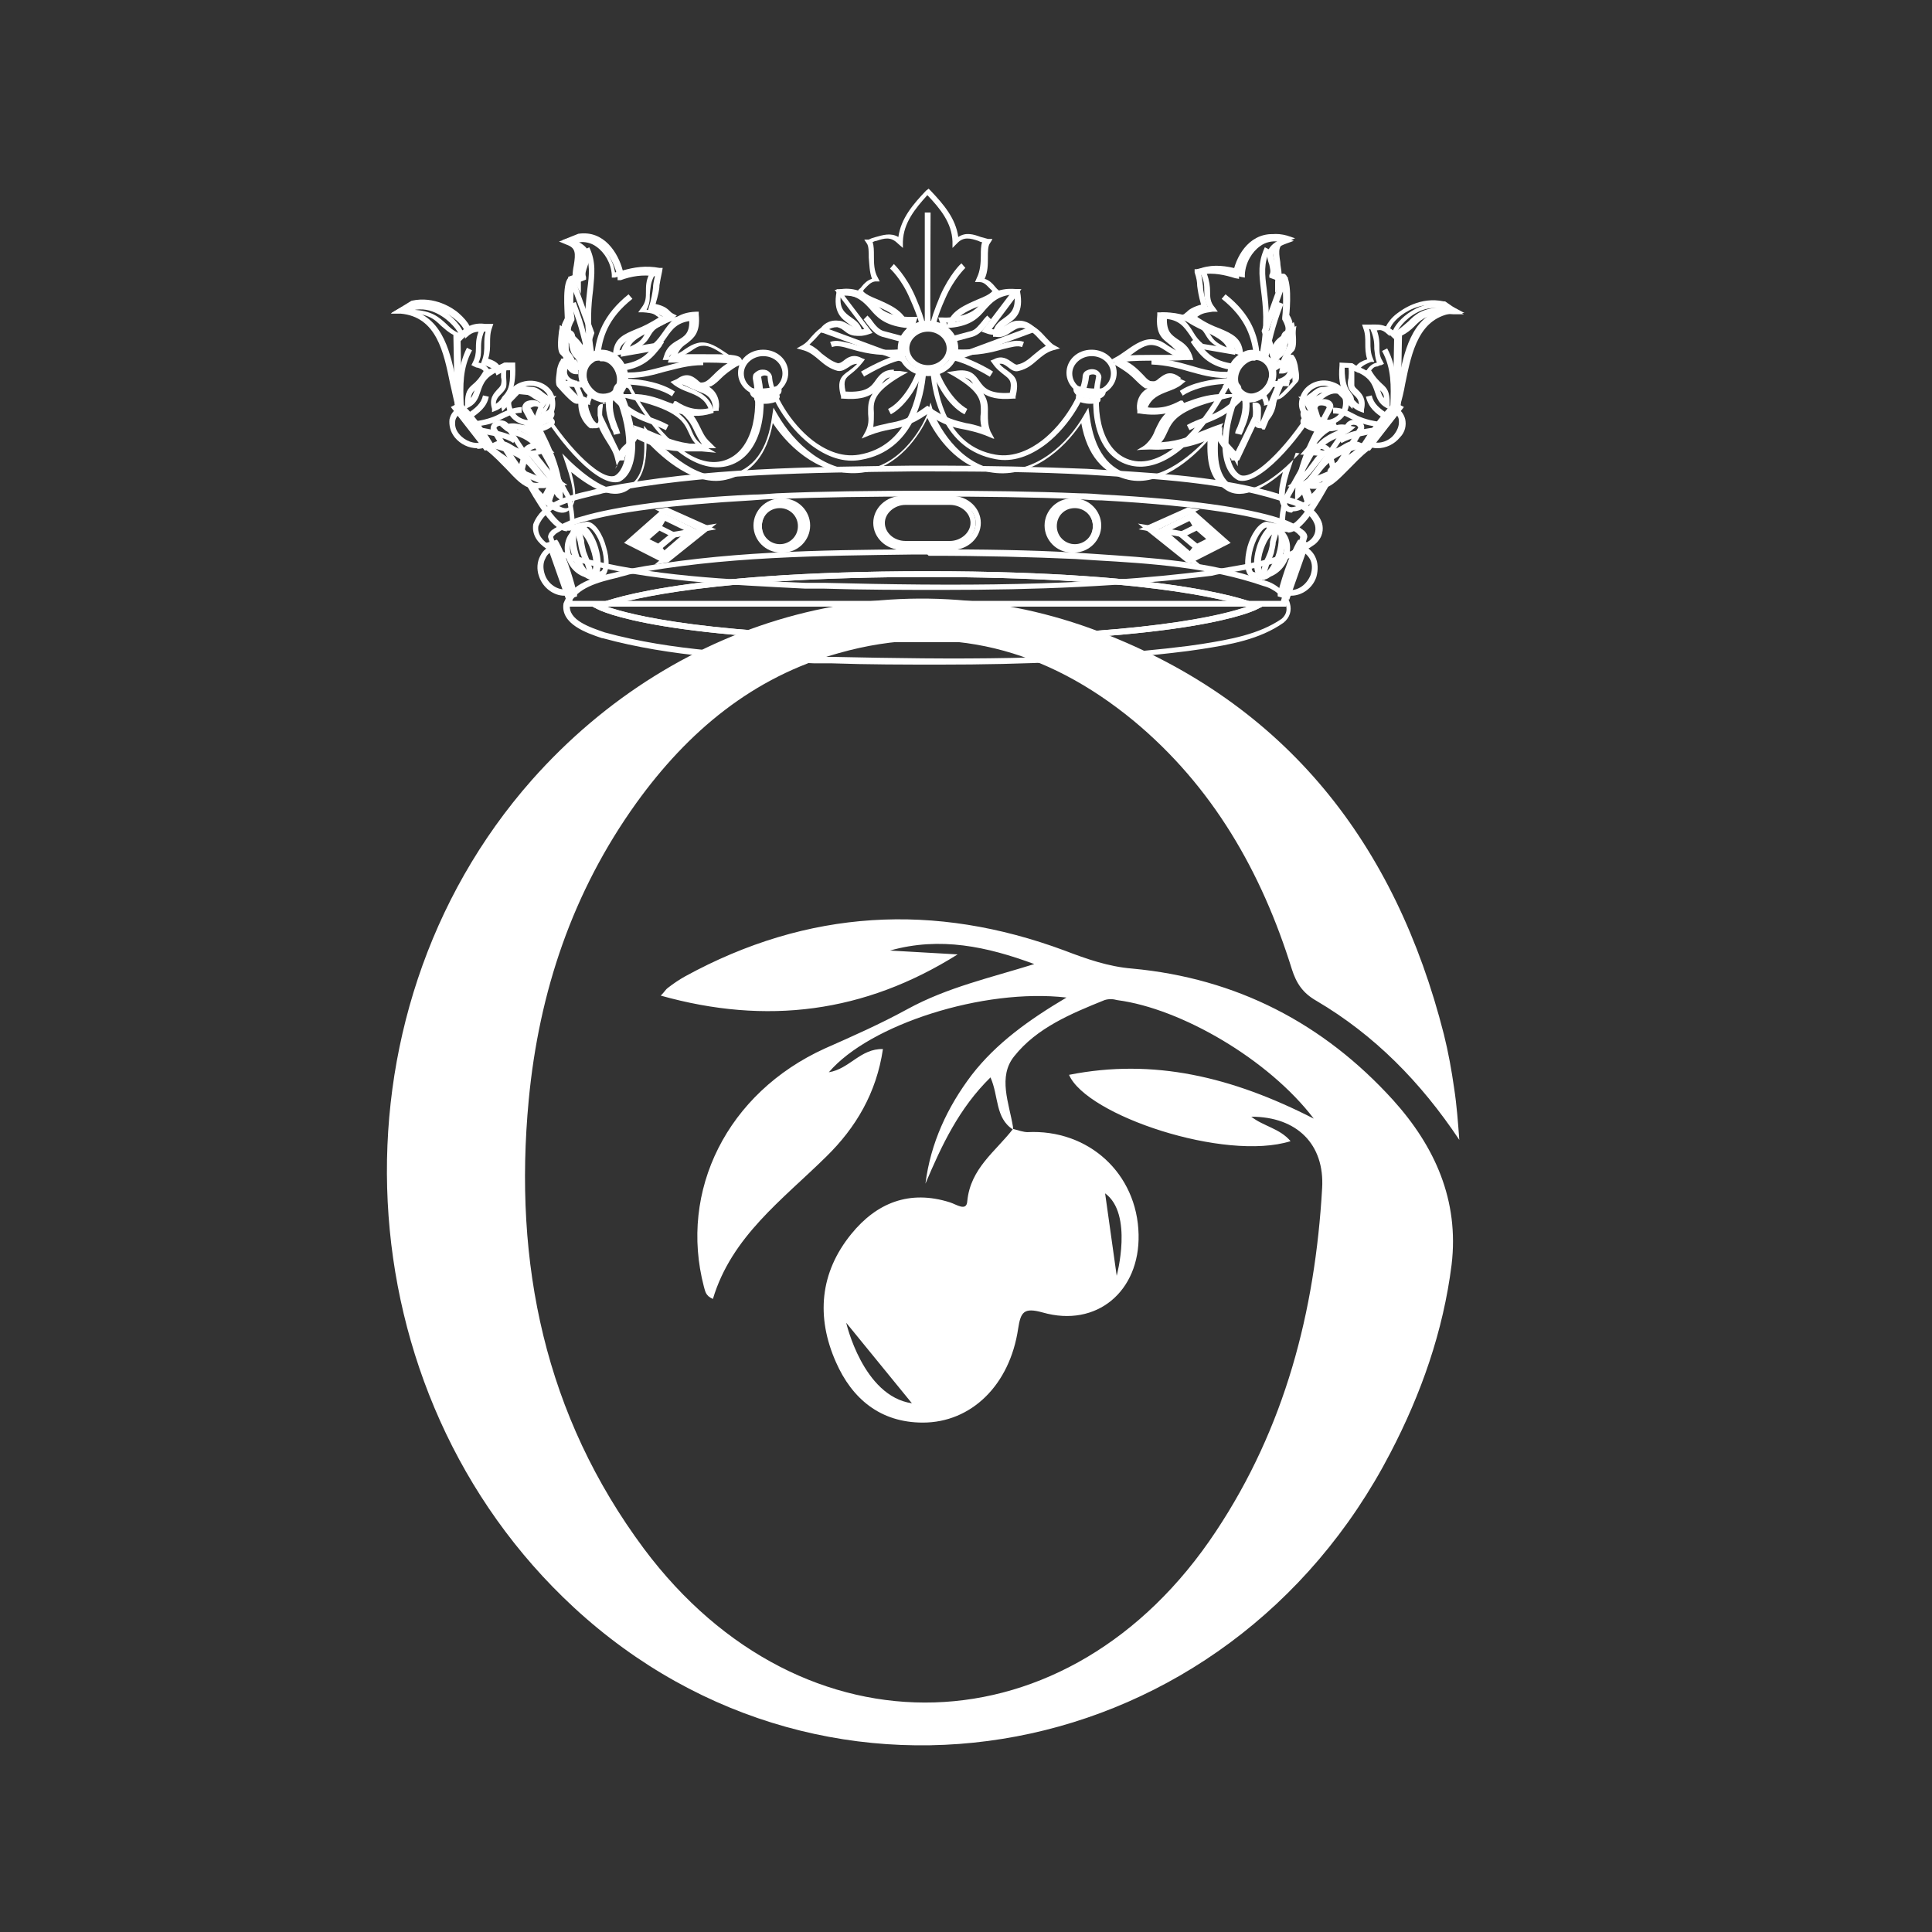 <?xml version="1.0" encoding="UTF-8"?> <svg xmlns="http://www.w3.org/2000/svg" id="Capa_1" version="1.1" viewBox="0 0 300 300"><rect x="0" y="0" width="300" height="300" fill="#333333" stroke="none"/><defs><style> .st0 { fill: #fff; } </style></defs><g><g id="g8962"><g id="g8964"><g id="path8966"><path class="st0" d="M88.1,82.5c-2.3,0-4.7-4.3-7.1-8.5l-.6-1,.7-2.8c0-.7.8-1.2,1.5-1.4.7-.2,1.4,0,1.7.5l4.4,7.9c.7,3.4.7,4.9-.2,5.2-.2,0-.4,0-.5,0ZM81.5,72.9l.4.7c2,3.6,4.8,8.5,6.5,8,0,0,.4-.5-.4-4.1l-4.3-7.7c-.2-.3-.6-.2-.8-.1-.4.1-.8.4-.8.7l-.6,2.5Z"></path></g><g id="path8968"><path class="st0" d="M84.9,78.5l-.5-.4c-2.2-1.9-4.9-5.7-8.1-11.1-.3-.6,0-1.2.5-1.5.7-.4,1.8-.3,2.2.4,2.4,3.8,4.9,7.4,6.7,9.5l.2.2-1.1,3ZM77.8,66.1c-.2,0-.3,0-.5.1-.2.1-.2.2-.2.3,2.9,4.9,5.4,8.4,7.4,10.4l.5-1.2c-1.8-2.1-4.3-5.6-6.6-9.4-.1-.2-.3-.2-.6-.2Z"></path></g></g><g id="g8970"><g id="path8972"><path class="st0" d="M199.9,82.6c-.2,0-.3,0-.5,0-.9-.3-1-1.7-.2-5.2h0c0-.1,4.4-7.9,4.4-7.9.4-.6,1-.8,1.8-.6.7.2,1.4.7,1.5,1.5l.7,2.8-.6,1c-2.3,4.2-4.8,8.5-7,8.5ZM200,77.5c-.7,3.5-.4,4-.3,4.1,1.7.5,4.5-4.4,6.5-8l.4-.7-.6-2.5c0-.3-.4-.6-.8-.7-.1,0-.6-.1-.8.2l-4.3,7.7Z"></path></g><g id="path8974"><path class="st0" d="M203.1,78.5l-1.1-3,.2-.2c1.8-2.1,4.3-5.6,6.8-9.5.5-.7,1.5-.8,2.2-.4.6.3.8.9.5,1.5-3.2,5.5-5.9,9.2-8.1,11.2l-.5.4ZM203,75.7l.5,1.2c2-2,4.5-5.5,7.4-10.5,0,0,0-.1-.2-.3-.3-.2-.9-.2-1,.1-2.4,3.8-4.8,7.2-6.7,9.4Z"></path></g></g></g><g id="g8976"><g id="g8978"><g id="path8980"><path class="st0" d="M85.8,75.9l-5.4-2.3-4.3-3.7-5.5-7.1-.2-10.8c-.8-.4-1.3-.9-1.9-1.4-1.1-1.1-2.2-2.1-6.1-2h-1.6c0,0,3.1-1.9,3.1-1.9,3.6-.8,6.5,1.2,7.3,1.9.8.7,1.4,1.4,1.7,2,.9-.4,1.8-.4,2.5-.3.2,0,.4,0,.6,0h.6s-.2.6-.2.6c-.3.8-.3,1.6-.3,2.3,0,.8,0,1.6-.3,2.5.7.2,1.3.5,1.7,1l.8-.4h1.7c0,0,0,.4,0,.4.1,2.2-.2,3.3-.5,4l.7-.8,2.6.2c.7.1,1.1.5,1.5.8.4.3.7.6,1.2.6h.9c0,0-.6.7-.6.7-.5.5-.8,1.3-1.2,2.1-.3.6-.6,1.3-1,1.8h-.1c-.3.3-.5.4-.8.5.8.6,1.4,1.4,1.9,2,.3.4.5.7.8,1l.7.7h-1c-.5,0-1.1.1-1.7.2.3.3.5.7.8,1,1,1.3,1.8,2.4,3,3.2l.9.6-2.2.4ZM81,72.9l4.6,1.9c-.8-.7-1.4-1.6-2.2-2.5-.4-.5-.8-1-1.3-1.6l-.5-.6h.8c.6-.2,1.2-.2,1.7-.2,0-.1-.2-.2-.2-.3-.7-.9-1.4-1.9-3-2.6-.2,0-.3-.1-.5-.2l.3-.8c.2,0,.3.1.5.2.6.2,1.2,0,1.8-.2.3-.5.6-1.1.9-1.6.3-.6.6-1.2.9-1.7-.4-.2-.7-.4-1-.7-.3-.3-.6-.5-1.1-.6l-2.1-.2-2.6,2.7-.2-.8c-.2-1,.1-1.4.5-1.8.4-.5,1-1.2.9-3.8h-.7s-1.4.8-1.4.8l-.2-.5c-.1-.4-.7-.8-1.8-1.1h-.5c0-.1.2-.6.2-.6.4-1,.4-1.8.4-2.6,0-.6,0-1.3.2-2,0,0,0,0,0,0-.9,0-1.7-.1-2.5.5l-.7.6v-.9c0-.4-.4-1.2-1.5-2.1-.7-.6-3.2-2.4-6.4-1.7l-.3.2c3.1.1,4.2,1.2,5.3,2.2.5.5,1,1,1.9,1.4h.3c0,.1.2,11.2.2,11.2l5.2,6.8,4.2,3.6Z"></path></g><g id="path8982"><path class="st0" d="M83.6,75.9c-.3,0-.6,0-1.1-.1-1.3-.2-2.4-1.4-3.9-3-.9-.9-1.9-2-3.1-2.9h0c0,0-4.8-6.9-4.8-6.9-.3-1-.5-2.2-.8-3.4-1-4.9-2.1-10.4-7.7-10.9h-1.5c0-.1,1.3-.8,1.3-.8,2.5-1.4,4.8-.8,6.2,0,1.8.9,3.1,2.4,3.6,3.4.6-.5,1.4-1,3.1-.5h.5c0,.1-.2.6-.2.6-.5,1.2-.5,2-.5,2.8,0,.7,0,1.3-.4,2.1,0,0,0,0,0,0,.4.1,1,.2,1.6,1h.1c.6-.2,1.2-.5,2.1-.8l.7-.2v.7c-.3.7-.2,1.2-.2,1.6,0,.4.1.9,0,1.5-.2.5-.5.8-.8,1.1-.4.4-.8.8-.8,1.5.5-.3.9-.8,1.3-1.3.4-.4.7-.7,1-.9,1.7-.8,2.9,0,4,.7.5.3.9.6,1.4.7l.6.2-.4.5c-.5.5-.7,1.2-.9,1.8-.3.9-.6,1.9-1.7,2.3-.8.3-1.3.1-1.8,0,0,0-.1,0-.2,0h0c1.4.6,3.1,1.3,4,3.3l.3.5h-.6c-.9.3-1.6.3-2.2.2,1,.7,1.5,1.5,2,2.1.7.9,1.2,1.6,2.5,2.1l-.2.9c-.8-.2-1.2-.1-1.6,0-.2,0-.5,0-.8,0ZM76.6,69.6c1,.9,1.9,1.8,2.7,2.6,1.3,1.4,2.4,2.5,3.4,2.7.8.2,1.2,0,1.6,0,0,0,0,0,0,0-.5-.4-.9-.9-1.3-1.4-1-1.3-2.1-2.8-6.4-3.9h0ZM77.8,68.5c.7,0,1.2.3,1.7.6.8.5,1.8,1.1,3.8.8-.8-1.3-2.1-1.9-3.3-2.3-.6-.3-1.3-.5-1.7-.9l-.7-.6.9-.2c1.1-.3,1.8-.1,2.3,0,.4.1.7.2,1.2,0,.7-.2.9-.8,1.2-1.7.2-.5.4-1.1.7-1.7-.3-.2-.7-.4-1-.6-1-.7-1.9-1.2-3.1-.7-.1.1-.4.4-.7.8-.6.7-1.3,1.5-2.2,1.8l-.5.2v-.5c-.5-1.7.3-2.4.8-3,.3-.3.5-.5.6-.8.1-.5.1-.7,0-1.1,0-.3,0-.6,0-1.1-2.4.9-2.8,2.1-3.2,3.3-.3.9-.6,1.8-1.7,2.4l-.6.3,3.8,5.5.6-.3c.4-.2.8-.3,1.2-.3ZM71.6,62.7l.6.8v-.7c0-1.9.4-2.4,1.2-3.1.5-.4,1-.9,1.7-2.1-.3-.3-.6-.4-.9-.5-.2,0-.4-.1-.6-.2l-.4-.2.2-.4c.4-.8.5-1.4.5-2.2,0-.7,0-1.5.4-2.6-1.2-.2-1.7.3-2.1.8l-.8.8v-.9c-.2-.7-1.5-2.5-3.5-3.5-1-.5-2.3-.9-3.9-.5,4.9,1.4,6,6.8,6.9,11.3.2,1.2.5,2.3.7,3.3ZM73.7,60.6c-.3.3-.5.6-.6,1.2.3-.3.4-.8.6-1.2Z"></path></g><g id="path8984"><path class="st0" d="M81.1,73.6c-.3-.6-1-.9-1.9-1.4-1.1-.6-2.4-1.4-3.9-2.9l.6-.6c1.4,1.4,2.7,2.2,3.7,2.8,1,.6,1.7,1,2.2,1.8l-.8.5ZM79.7,68.8c-1.3-.9-3.4-1.2-5.2-1.5l.2-.9c2.3.4,4.1.8,5.5,1.6l-.5.8ZM73.9,66.3v-.9c2-.3,3.1-.8,4-1.3.9-.4,1.7-.8,3.1-.9v.9c-1.2,0-1.8.4-2.7.8-1,.5-2.1,1.1-4.4,1.3ZM73.1,65l-.5-.8c1.2-.8,2.1-1.5,2.4-2.8l.9.2c-.3,1.6-1.5,2.5-2.8,3.4ZM71.2,63.1v-.2c-.1-2.9-.2-5.9,1.3-8.9l.8.4c-1.5,2.8-1.4,5.5-1.3,8.4v.2s-.9,0-.9,0Z"></path></g><g id="g8986"><g id="path8988"><path class="st0" d="M74.1,69.6c-1.3,0-2.6-.6-3.5-1.7-.7-.9-.9-1.9-.8-2.8.2-.8.6-1.4,1.4-1.8l.4-.2.2.3,4.4,5.6-.5.3c-.5.3-1.1.4-1.6.4ZM71.4,64.2c-.3.3-.6.6-.7,1.1-.1.7,0,1.4.6,2.1.9,1.1,2.4,1.6,3.5,1.3l-3.5-4.4ZM71.5,63.6h0s0,0,0,0h0Z"></path></g><g id="path8990"><path class="st0" d="M75.3,70l-5.3-6.8,1.5-.8.2.2c1.4,1.3,3.1,3.4,4.8,6.2l.3.4-1.5.8ZM71.4,63.5l4.2,5.3c-1.5-2.3-2.9-4.2-4.2-5.3h0Z"></path></g></g></g><g id="g8992"><g id="path8994"><path class="st0" d="M202.1,75.9l-2.2-.4.9-.6c1.1-.8,2-1.8,3-3.2.2-.3.5-.7.8-1-.6,0-1.2,0-1.7-.1h-1s.7-.8.7-.8c.3-.3.5-.6.8-1,.5-.7,1-1.4,1.9-2-.3,0-.5-.2-.8-.4h-.1c-.4-.7-.7-1.3-1-2-.4-.8-.7-1.6-1.2-2.1l-.6-.7h.9c.5-.1.8-.4,1.2-.7.4-.3.8-.7,1.5-.8l2.6-.2.7.8c-.4-.7-.7-1.8-.5-4v-.4s2,.1,2,.1l.6.4c.4-.5,1-.8,1.7-1-.3-.9-.3-1.7-.3-2.5,0-.8,0-1.5-.3-2.3l-.2-.6h.6c.2,0,.4,0,.6,0,.8,0,1.7-.1,2.5.3.3-.6.9-1.4,1.7-2,.8-.6,3.6-2.7,7.3-1.9h.2c0,0,2.9,2,2.9,2h-1.6c-4-.3-5,.8-6.1,1.9-.5.5-1.1,1-1.9,1.4l-.2,10.8-5.4,7-4.5,3.9-5.2,2.2ZM203.8,69.8c.6,0,1.1,0,1.7.2h.8c0,0-.5.7-.5.7-.5.6-.9,1.1-1.3,1.6-.7.9-1.4,1.8-2.2,2.5l4.6-1.9,4.3-3.7,5.1-6.7.2-11.1h.3c.8-.5,1.3-1,1.9-1.5,1-1,2.1-2.1,5.3-2.2l-.3-.2c-3.2-.7-5.7,1.1-6.4,1.7-1,.8-1.5,1.7-1.5,2.1v.9s-.7-.6-.7-.6c-.8-.6-1.6-.5-2.5-.5,0,0,0,0,0,0,.2.7.2,1.4.2,2,0,.9,0,1.7.4,2.6l.2.5h-.5c-1.1.4-1.6.8-1.8,1.2l-.2.5-1.4-.8h-.7c0,2.6.5,3.2.9,3.8.3.4.7.8.5,1.8l-.2.8-2.6-2.7-2.1.2c-.4,0-.7.3-1,.6-.3.2-.6.5-1,.7.3.5.6,1.1.9,1.7.3.6.6,1.2.9,1.6.6.3,1.1.4,1.8.2.2,0,.3-.1.5-.2l.3.8c-.2,0-.3.1-.5.2-1.5.6-2.3,1.6-3,2.6,0,.1-.2.2-.3.3Z"></path></g><g id="path8996"><path class="st0" d="M204.4,75.9c-.3,0-.6,0-.8,0-.4,0-.8-.1-1.6,0l-.2-.9c1.3-.5,1.8-1.2,2.5-2.1.5-.7,1-1.4,2-2.1-.6,0-1.4,0-2.2-.1h-.6c0-.1.3-.6.3-.6,1-2,2.7-2.7,4-3.3,0,0,0,0,0,0,0,0-.1,0-.2,0-.5.1-1,.3-1.8,0-1.1-.4-1.4-1.3-1.7-2.3-.2-.6-.4-1.3-.9-1.8l-.4-.5.6-.2c.5-.2.9-.5,1.4-.7,1.1-.7,2.3-1.5,3.9-.8.4.2.7.6,1,1,.4.4.8.9,1.3,1.3,0-.8-.4-1.1-.8-1.5-.3-.3-.6-.6-.8-1.1-.2-.6-.1-1.1,0-1.5,0-.4.1-.8,0-1.6v-.7c-.1,0,.6.2.6.2.9.3,1.6.6,2.1.9h.1c.6-.9,1.2-1.1,1.6-1.2,0,0,0,0,0,0-.3-.8-.3-1.4-.4-2.1,0-.8,0-1.6-.5-2.8l-.2-.5h.5c1.6-.6,2.5-.1,3.1.4.5-1.1,1.8-2.5,3.6-3.4,1.4-.7,3.7-1.3,6.2,0l1.3.7h-1.5c-5.6.6-6.7,6.1-7.7,11-.2,1.2-.5,2.4-.8,3.4h0c0,.1-4.8,6.9-4.8,6.9-1.2.9-2.2,2-3.1,2.9-1.5,1.5-2.6,2.7-3.9,3-.4,0-.8.1-1.1.1ZM203.6,74.9s0,0,0,0c.4,0,.8.1,1.6,0,1-.2,2.1-1.4,3.4-2.7.8-.8,1.7-1.8,2.7-2.6h0c-4.3,1.1-5.4,2.6-6.4,3.9-.4.5-.8,1-1.3,1.4ZM204.7,69.9c2,.2,3-.3,3.8-.8.8-.5,1.6-.9,2.9-.3l.6.3,3.8-5.5-.6-.3c-1.1-.6-1.4-1.5-1.7-2.4-.4-1.2-.8-2.4-3.2-3.3,0,.5,0,.8,0,1.1,0,.4,0,.7,0,1.1,0,.3.3.5.6.8.5.5,1.3,1.3.9,3v.5c-.1,0-.6-.2-.6-.2-.9-.3-1.6-1.1-2.2-1.8-.3-.3-.6-.7-.8-.8-1.1-.5-2,0-3,.8-.3.2-.6.4-1,.6.4.5.5,1.1.7,1.7.3.9.5,1.5,1.2,1.7.5.2.8,0,1.2,0,.5-.2,1.2-.3,2.3,0l.9.2-.7.6c-.5.4-1.1.6-1.7.9-1.1.5-2.4,1-3.3,2.3ZM212.9,57.5c.7,1.2,1.3,1.7,1.7,2.1.8.7,1.2,1.2,1.2,3.1v.7s.6-.8.6-.8c.3-1,.5-2.1.7-3.3.9-4.5,2-10,6.9-11.3-1.6-.4-3,0-3.9.5-2,1-3.3,2.9-3.3,3.5v.9c-.1,0-.9-.8-.9-.8-.5-.5-.9-1-2.1-.8.4,1.1.4,1.9.4,2.6,0,.8,0,1.4.5,2.2l.2.4-.4.2c-.2,0-.4.1-.6.2-.3,0-.6.1-.9.5ZM214.3,60.6c.2.5.3.9.6,1.2,0-.6-.3-.9-.6-1.2Z"></path></g><g id="path8998"><path class="st0" d="M206.9,73.6l-.8-.5c.4-.8,1.2-1.2,2.2-1.8,1-.6,2.3-1.3,3.7-2.8l.6.6c-1.5,1.5-2.8,2.3-3.9,2.9-.9.5-1.5.9-1.9,1.4ZM208.3,68.8l-.5-.8c1.4-.9,3.2-1.3,5.5-1.6l.2.9c-1.8.3-3.8.7-5.2,1.5ZM214.1,66.3c-2.3-.3-3.4-.8-4.4-1.3-.8-.4-1.5-.8-2.7-.8v-.9c1.5,0,2.3.5,3.1.9.9.5,2,1,4.1,1.3v.9ZM214.9,65c-1.3-.8-2.4-1.7-2.8-3.4l.9-.2c.3,1.3,1.2,2,2.4,2.8l-.5.8ZM216.8,63.1h-.9s0-.2,0-.2c.1-2.9.2-5.7-1.3-8.4l.8-.4c1.6,3,1.5,6,1.4,8.9v.2Z"></path></g><g id="g9000"><g id="path9002"><path class="st0" d="M213.9,69.6c-.6,0-1.1-.1-1.6-.4l-.5-.3.3-.4,4.3-5.5.3.2c.8.4,1.3,1.1,1.5,1.9.2.9,0,2-.8,2.8-.9,1.1-2.2,1.7-3.5,1.7ZM213.1,68.6c1.1.4,2.7-.1,3.5-1.3.5-.7.7-1.4.6-2.1,0-.4-.3-.8-.7-1.1l-3.5,4.4Z"></path></g><g id="path9004"><path class="st0" d="M212.7,70l-1.5-.8.3-.4c1.7-2.7,3.4-4.9,4.8-6.2l.2-.2,1.5.8-5.3,6.8ZM216.6,63.5c-1.2,1.2-2.7,3-4.2,5.3l4.2-5.3h0Z"></path></g></g></g></g><g id="path9006"><path class="st0" d="M200.6,79.6c-.5,0-.8-.2-1.1-.4-1.1-1-1.2-2.7-.3-5.9-2.5,2.2-6.2,4.5-8.8,2.8-2.7-1.7-3-4.7-2.9-7.6-2.5,2.8-7.4,7.1-12.3,6-3.9-.9-6.4-3.8-7.3-8.8-2.8,4.2-7.8,8.5-13.7,7.7-5.6-.7-9-5.9-10.2-8.5-1.2,2.6-4.5,7.8-10.2,8.5-6,.7-11-3.5-13.8-7.7-.9,4.9-3.3,7.9-7.3,8.8-4.8,1.1-9.8-3.3-12.3-6,0,2.9-.3,5.9-2.9,7.6-2.6,1.7-6.2-.7-8.8-2.8.9,3.2.8,4.9-.3,5.9-.7.6-1.9.8-4.1-1.2l-.2-.2,1.2-3.1.5.6c0,0,0,.1.1.2-.5-4-2.6-7.9-4.7-11.7-.3-.5,0-1.1.4-1.4.7-.4,1.9-.4,2.4.3,3.3,5.8,9,11.9,11.4,11.2,1.8-.9,3.1-5.6-.1-13-.2-.4,0-.8.2-1.1.3-.4,1-.6,1.6-.5.6.1,1,.5,1.1,1.1,3.4,6.1,8.9,12.4,13.9,11.2,4.6-1.1,5.9-7.4,4.8-12.8,0-.3,0-.6.2-.8.3-.3.7-.6,1.3-.6.5,0,.8.1,1.1.4.2.2.4.5.4.9.2,2.4,2.8,7,6.3,9.7,1.7,1.3,4.3,2.7,7.2,2.2,7.6-1.3,9.1-9.3,9.4-12.7,0-.6.6-1.1,1.3-1.1h0c.4,0,.7.1.9.4.2.2.3.5.3.8.3,3.3,1.7,11.3,9.3,12.6,2.9.5,5.5-.9,7.2-2.2,3.5-2.7,6.1-7.3,6.3-9.8,0-.5.2-.9.7-1.1.6-.3,1.4-.2,1.8.2.3.3.5.7.4,1.1-1.1,5.3.2,11.6,4.8,12.7,5,1.2,10.5-5,14-11.3.1-.5.5-.9,1.1-1,.6-.1,1.3,0,1.6.5.3.3.3.7.2,1.1-3.2,7.4-1.9,12.1,0,13,2.3.7,8-5.4,11.3-11.2.5-.7,1.8-.8,2.5-.4.5.3.7.9.4,1.4-2.1,3.8-4.2,7.8-4.7,11.7,0,0,0,0,.1-.1l.5-.6,1.2,3.1-.2.2c-1.3,1.2-2.3,1.5-3,1.5ZM201.2,70.3l-.6,1.8c-1.3,3.7-1.4,5.7-.5,6.5.5.4,1.5,0,2.7-.9l-.4-1.1c-.2.2-.4.4-.5.5l-.8.7v-1.1c.1-4.6,2.6-9.1,4.9-13.4,0,0,0-.1-.1-.2-.4-.2-1.1-.2-1.2,0-3.1,5.4-9.2,12.4-12.4,11.5-2.8-1.3-3.6-6.9-.5-14.2,0,0,0-.1,0-.1-.1-.1-.4-.2-.7-.2s-.4.2-.5.4c-4.7,8.6-10.3,12.9-15,11.8-5.2-1.2-6.7-7.9-5.4-13.8,0,0,0-.1,0-.2-.2-.2-.6-.2-.9-.1-.1,0-.2.1-.2.3-.2,2.7-2.9,7.5-6.6,10.4-2.6,2-5.3,2.9-7.9,2.4-8.2-1.5-9.8-9.9-10.1-13.5,0-.1,0-.2,0-.2,0,0-.2,0-.3,0h0s-.4,0-.4.3c-.3,3.6-1.9,12.1-10.1,13.5-2.6.5-5.3-.4-7.9-2.4-3.7-2.9-6.5-7.7-6.6-10.4,0-.2,0-.2,0-.2,0,0-.3-.1-.4-.1-.3,0-.5.1-.6.2h0s0,.1,0,.1c1.2,5.9-.3,12.6-5.4,13.8-4.7,1.1-10.3-3.3-15-11.7-.1-.3-.3-.5-.5-.5-.3,0-.6,0-.7.2,0,0,0,0,0,.2,3.2,7.2,2.3,12.9-.4,14.2-3.3,1-9.4-6.1-12.5-11.5-.2-.2-.8-.3-1.2,0-.2,0-.1.1,0,.2,2.4,4.3,4.8,8.8,4.9,13.4v1.1s-.8-.7-.8-.7c-.2-.1-.3-.3-.5-.6l-.4,1.1c1.2,1,2.2,1.4,2.7.9.9-.8.8-2.7-.5-6.5l-.6-1.8,1.3,1.3c1.8,1.7,6.3,5.6,8.9,3.9,2.4-1.5,2.7-4.2,2.5-8.1v-1.4c0,0,.8,1,.8,1,1.6,1.9,7.1,7.8,12.3,6.7,3.9-.9,6.1-3.9,6.8-9.2l.2-1.3.7,1.2c2.5,4.3,7.5,9.1,13.5,8.4,6-.7,9.4-7.4,9.8-9l.4-1.4.4,1.4c.5,1.6,3.8,8.2,9.9,9,6,.7,11-4,13.5-8.4l.7-1.2.2,1.3c.7,5.3,2.9,8.4,6.8,9.2,5.1,1.1,10.7-4.8,12.3-6.7l.9-1v1.4c-.3,3.9,0,6.6,2.4,8.1,2.6,1.7,7.1-2.1,8.9-3.9l1.3-1.3Z"></path></g><g id="g9008"><g id="g9010"><g id="path9012"><path class="st0" d="M169.5,61.5c-2.1,0-3.9-1.6-3.9-3.6s1.7-3.6,3.9-3.6,3.9,1.6,3.9,3.6-1.7,3.6-3.9,3.6ZM169.5,55.3c-1.6,0-3,1.2-3,2.7s1.3,2.7,3,2.7,3-1.2,3-2.7-1.3-2.7-3-2.7Z"></path></g><g id="path9014"><path class="st0" d="M169.3,62.7c-.8,0-1.6-.2-2-.5-.2-.2-.3-.5-.2-.8,0,0,0-.1,0-.1-.2-.2-.5-.5-.4-1.1v-.5c.1,0,.6.2.6.2,1.2.4,2.4.5,3.9.4h.5s0,.5,0,.5c0,.6-.5.9-.7,1,0,0-.1,0-.1,0,0,.3,0,.6-.3.7-.3.1-.7.2-1.2.2ZM168,61.6c.4.2,1.5.3,2,.1,0-.3,0-.4.2-.6-.8,0-1.5,0-2.2-.2,0,.2.1.4,0,.7Z"></path></g></g><g id="g9016"><g id="path9018"><path class="st0" d="M118.5,61.5c-2.1,0-3.9-1.6-3.9-3.6s1.7-3.6,3.9-3.6,3.9,1.6,3.9,3.6-1.7,3.6-3.9,3.6ZM118.5,55.3c-1.6,0-3,1.2-3,2.7s1.3,2.7,3,2.7,3-1.2,3-2.7-1.3-2.7-3-2.7Z"></path></g><g id="path9020"><path class="st0" d="M118.7,62.7c-.5,0-.9,0-1.2-.2-.3-.2-.4-.4-.4-.7,0,0,0,0,0,0-.2-.1-.6-.3-.7-1v-.5c0,0,.5,0,.5,0,1.5.1,2.7,0,3.9-.4l.5-.2v.5c.2.6-.1,1-.3,1.1,0,0,0,0,0,0,.2.3,0,.6-.2.9-.4.3-1.2.5-2,.5ZM118.1,61.7c.4.1,1.6,0,2-.1,0-.3,0-.5,0-.7-.7.2-1.4.2-2.2.2.1.1.2.3.2.6Z"></path></g></g></g><g id="g9022"><g id="g9024"><g id="path9026"><path class="st0" d="M82.4,66.1c-1.6,0-3.1-.9-3.6-2.3-.3-.8-.3-1.8,0-2.6.4-.9,1.3-1.6,2.3-1.9,2-.6,4.2.3,4.9,2.1.3.8.3,1.8,0,2.6-.4.9-1.3,1.6-2.3,1.9-.4.1-.9.2-1.3.2ZM82.4,59.9c-.3,0-.7,0-1,.2-.8.3-1.4.8-1.8,1.5-.3.6-.3,1.3,0,1.9.5,1.4,2.2,2.1,3.8,1.6.8-.3,1.4-.8,1.8-1.5.3-.6.3-1.3,0-1.9-.4-1.1-1.6-1.8-2.8-1.8Z"></path></g><g id="path9028"><path class="st0" d="M83.3,67.1c0,0-.1,0-.2,0-.3,0-.6-.3-.6-.6,0,0,0,0-.1,0-.3,0-.7-.1-1-.7l-.3-.5h.6c1.4-.5,2.6-1,3.5-1.7l.4-.3.3.4c.4.6.1,1,0,1.2,0,0,0,0,0,.1.3.3.3.6.2.8-.3.6-1.8,1.3-2.7,1.3ZM83.4,66.2c.4,0,1.5-.4,1.8-.7-.2-.3-.2-.5-.2-.7-.6.4-1.2.7-2,.9.2,0,.3.2.4.5Z"></path></g></g><g id="g9030"><g id="path9032"><path class="st0" d="M205.6,66.1c-.4,0-.9,0-1.3-.2-1-.3-1.9-1-2.3-1.9-.4-.8-.4-1.7,0-2.6.7-1.8,2.9-2.8,4.9-2.1,1,.3,1.9,1,2.3,1.9.4.8.4,1.7,0,2.6-.6,1.4-2.1,2.3-3.6,2.3ZM205.6,59.9c-1.2,0-2.4.7-2.8,1.8-.2.6-.2,1.3,0,1.9.3.7,1,1.2,1.8,1.5,1.6.5,3.3-.2,3.8-1.6.2-.6.2-1.3,0-1.9-.3-.7-1-1.2-1.8-1.5-.3-.1-.7-.2-1-.2Z"></path></g><g id="path9034"><path class="st0" d="M204.7,67.1c-.8,0-2.3-.6-2.7-1.3-.1-.3-.1-.6.1-.8,0,0,0-.1,0-.1-.1-.2-.3-.6,0-1.2l.3-.4.4.3c1,.7,2.1,1.2,3.5,1.6h.6c0,.1-.3.6-.3.6-.3.6-.8.6-1,.7,0,0-.1,0-.1,0,0,.3-.3.5-.6.6,0,0-.1,0-.2,0ZM202.9,65.5c.3.3,1.4.7,1.8.7,0-.2.2-.4.4-.5-.7-.2-1.4-.5-2-.9,0,.2,0,.4-.2.7Z"></path></g></g></g><g id="g9036"><g id="path9038"><path class="st0" d="M140.1,56.2l-12.3-4.5h-.2l-.3-.5.2-.3c.2-.3,1.1-1.3,2.7-1.1.7,0,1.2.4,1.8.7.7.4,1.3.8,2.2.6l-4.6-6.1h.7c.2-.2,3.7-.7,5.7,2.1,1.6,2.4,5.7,2.1,5.8,2.1h.7s-2.2,6.9-2.2,6.9ZM128.7,51.1l10.8,4,1.5-4.8c-1.3,0-4.4-.3-5.9-2.5-1.1-1.7-2.9-1.9-4-1.9l4.4,5.8-.6.2c-1.7.6-2.7,0-3.6-.5-.5-.3-.9-.5-1.3-.6-.6,0-1.1.2-1.4.4Z"></path></g><g id="path9040"><path class="st0" d="M147.9,56.2l-2.2-6.9h.7s4.1.3,5.8-2.1c2-2.9,5.5-2.3,5.7-2.3h.7c0,.1-4.6,6.2-4.6,6.2.9.2,1.5-.2,2.2-.6.5-.3,1.1-.7,1.8-.7,1.5-.1,2.4.8,2.7,1.1v.2c.1,0,0,.5,0,.5h-.2s-12.3,4.5-12.3,4.5ZM147,50.2l1.5,4.8,10.8-4c-.3-.2-.8-.4-1.4-.4-.5,0-.9.3-1.3.6-.9.5-1.9,1.2-3.6.5l-.6-.2,4.4-5.8c-1,0-2.8.3-4,1.9-1.5,2.2-4.6,2.5-5.9,2.5Z"></path></g><g id="path9042"><path class="st0" d="M154.2,68.1l-1.2-.5c-1.3-.5-2.3-.7-3.2-.9-1.6-.3-3.2-.6-5.8-2.4-2.6,1.8-4.2,2.1-5.8,2.4-1,.2-1.9.4-3.2.9l-1.2.5.6-1.1c.5-1,.5-1.8.4-2.7,0-1-.1-2,.7-3.2-.9.6-2.2,1-4.6.8h-.3s0-.3,0-.3c-.7-2.5,0-3.2,1.2-4,.4-.3.8-.6,1.3-1.1-.5,0-.9.2-1.3.5-.5.3-1,.7-1.7.6-1.2-.3-2.1-1-2.9-1.7-.7-.6-1.4-1.2-2.4-1.5l-1.1-.3.9-.5c.5-.3.9-.7,1.3-1.2.9-1,1.9-2.1,3.6-2.2.9,0,1.5.4,2.1.8.4.3.8.6,1.4.6-.2-.6-.7-.9-1.2-1.3-1.1-.8-2.5-1.8-1.9-5v-.4c0,0,.5,0,.5,0,1.2,0,2.1.3,2.8.6,0,0,0,0,0,0v-.3c0,0,.1-.2.1-.2.2-.2.4-.3.5-.5.4-.5.9-1,1.6-1.2-.4-1.1-.4-2.2-.5-3.3,0-.9,0-1.8-.3-2.2l-.4-.6h.7c.4-.2.7-.3,1.1-.4,1.1-.3,2.3-.7,3.5,0,.4-2.9,2.3-5.1,4.3-7.2l.4-.3.3.3c2,2.1,3.9,4.3,4.3,7.2,1.2-.8,2.4-.4,3.5,0,.4.1.7.2,1.1.3h.7c0,.1-.4.7-.4.7-.3.4-.3,1.3-.3,2.2,0,1.1,0,2.2-.5,3.3.7.2,1.2.7,1.6,1.2.2.2.3.4.5.5l.2.2v.3c0,0,0,0,0,0,.7-.3,1.6-.5,2.8-.6h.4s0,.4,0,.4c.6,3.2-.7,4.2-1.9,5-.6.4-1,.7-1.2,1.3.5,0,.9-.3,1.4-.6.5-.4,1.2-.8,2.1-.8,1.6,0,2.7,1.2,3.6,2.2.5.5.9,1,1.3,1.2l.9.5-1.1.3c-1,.3-1.7.9-2.4,1.5-.8.7-1.6,1.4-2.9,1.7-.7.2-1.2-.2-1.7-.6-.4-.3-.8-.6-1.3-.5.4.5.9.8,1.3,1.1,1.2.9,1.8,1.5,1.2,4v.3c0,0-.4,0-.4,0-2.4.2-3.7-.2-4.6-.8.8,1.2.7,2.2.7,3.2,0,.9,0,1.7.4,2.7l.6,1.1ZM138.8,57.6c.3,0,.6,0,.9,0l1.3.2-1.1.6c-4.4,2.6-4.3,4.1-4.2,5.7,0,.7,0,1.4-.1,2.2.9-.3,1.7-.4,2.4-.6,1.7-.3,3.1-.6,5.7-2.5l.3-.2.3.2c2.6,1.8,4.1,2.1,5.7,2.5.7.1,1.5.3,2.4.6-.2-.8-.2-1.5-.1-2.2,0-1.7.2-3.1-4.2-5.7l-1.1-.6,1.3-.2c2.4-.4,3.1.6,3.8,1.6.7,1,1.5,2,4.7,1.8.4-1.8,0-2.1-.9-2.8-.5-.4-1.2-.9-1.8-1.8l-.3-.4.5-.2c1.3-.7,2.2,0,2.8.4.4.3.7.5.9.4,1-.2,1.7-.8,2.5-1.5.6-.5,1.2-1,1.9-1.4-.3-.3-.6-.6-.9-.9-.8-.9-1.7-1.8-2.9-1.9-.6,0-1,.3-1.5.6-.6.4-1.3,1-2.5.8h-.4c0,0,0-.5,0-.5.1-1.3,1-1.9,1.7-2.4,1-.7,1.9-1.4,1.6-3.7-2.6.2-3.5,1.3-4.5,2.4-1,1.2-2.2,2.5-5.4,2.8h-.7c0,0,.2-.6.2-.6.6-2.1,2.9-3,4.7-3.8,1-.4,1.9-.8,2.3-1.3-.1-.1-.2-.2-.4-.4-.5-.5-.9-1-1.6-1h-.7c0,0,.3-.7.3-.7.5-1,.6-2.3.6-3.4,0-.8,0-1.5.2-2.1-.2,0-.4-.1-.6-.2-1.2-.4-2.3-.7-3.3.4l-.7.7v-1c-.1-2.9-1.9-5.1-3.9-7.2-1.9,2.1-3.7,4.3-3.8,7.2v1s-.8-.7-.8-.7c-1.1-1.1-2.1-.8-3.3-.4-.2,0-.4.1-.6.2.2.6.2,1.3.2,2.1,0,1.1,0,2.4.6,3.4l.3.6h-.7c-.7.1-1.1.6-1.6,1.1-.1.1-.2.2-.3.4.4.5,1.3.9,2.3,1.3,1.8.8,4,1.7,4.7,3.8l.2.6h-.7c-3.2-.4-4.4-1.7-5.4-2.9-1-1.1-1.9-2.1-4.5-2.4-.4,2.3.6,3,1.6,3.7.7.5,1.6,1.1,1.7,2.4v.4s-.4,0-.4,0c-1.2.2-1.9-.3-2.5-.8-.5-.4-.9-.7-1.5-.6-1.3,0-2.1,1-2.9,1.9-.3.3-.6.6-.9.9.8.4,1.4.9,1.9,1.4.8.6,1.5,1.2,2.5,1.5.3,0,.5-.1.9-.4.6-.5,1.5-1.1,2.8-.4l.5.2-.3.4c-.7.9-1.3,1.4-1.8,1.8-.9.7-1.3,1-.9,2.8,3.3.2,4-.8,4.7-1.8.6-.8,1.2-1.6,2.8-1.6ZM149.8,58.6c.5.3.9.7,1.3,1-.3-.5-.7-.8-1.3-1ZM138.2,58.6c-.6.1-.9.5-1.3,1,.4-.3.8-.6,1.3-1ZM152.5,47.3c-.1,0-.3.1-.4.2-1.5.6-3.1,1.3-3.8,2.5,2.2-.4,3.1-1.4,4-2.4,0,0,.2-.2.3-.3ZM135.5,47.3c0,0,.2.2.3.3.9,1,1.8,2,4,2.4-.8-1.2-2.4-1.9-3.8-2.5-.1,0-.3-.1-.4-.2ZM144,29.9h0s0,0,0,0Z"></path></g><g id="path9044"><path class="st0" d="M149.7,64.3c-2.5-1.3-4.5-4.9-5-7l.9-.2c.5,1.9,2.4,5.2,4.6,6.4l-.4.8ZM138.3,64.3l-.4-.8c2.2-1.1,4.1-4.4,4.6-6.4l.9.2c-.5,2-2.5,5.6-5,7ZM153.7,58.5c-1.3-.8-4.6-2.6-6.3-2.6v-.9c.1,0,.2,0,.3,0v-.8c3.7.3,6-.4,7.8-.8,1.4-.4,2.5-.7,3.5-.3l-.3.8c-.7-.3-1.6,0-2.9.3-1.7.5-4,1.1-7.4.9,2.1.5,4.9,2,5.8,2.6l-.5.8ZM134.2,58.5l-.5-.8c1-.6,3.8-2.1,5.8-2.6-3.4.2-5.7-.4-7.4-.9-1.3-.4-2.2-.6-2.9-.3l-.3-.8c1-.4,2.1,0,3.5.3,1.7.5,4.1,1.2,7.7.8v.8c.2,0,.3,0,.3,0v.9c-1.7,0-4.9,1.8-6.3,2.6ZM147.6,53.2l-.2-.9s1.6-.4,3.4-.9c.7-.2,1.2-.9,1.8-1.6.2-.3.5-.6.7-.8l.6.6c-.2.2-.4.5-.6.8-.6.8-1.3,1.6-2.3,1.9-1.8.5-3.4.9-3.4.9ZM140.4,53.2s-1.6-.4-3.4-.9c-1-.3-1.7-1.1-2.3-1.9-.2-.3-.4-.5-.6-.8l.6-.6c.2.2.5.5.7.8.5.7,1.1,1.4,1.8,1.6,1.9.5,3.4.9,3.4.9l-.2.9ZM143.7,51.2s0,0,0-.6h-.9c0,0-.1-1.1-1.5-4.2-1.3-3.1-3.1-4.7-3.1-4.7l.6-.7c0,0,1.9,1.8,3.3,5,1,2.3,1.4,3.6,1.5,4.2,0-1.6,0-5.8,0-17.2h.9c0,6-.1,14.8,0,17.2.1-.6.5-1.9,1.5-4.3,1.4-3.2,3.2-5,3.3-5l.6.7s-1.8,1.7-3.1,4.7c-1.4,3.1-1.5,4.3-1.5,4.3h-.8c0,0,0,.2,0,.2l-.8.3Z"></path></g><g id="g9046"><g id="path9048"><path class="st0" d="M144.1,58.4c-2.6,0-4.7-1.9-4.7-4.3s2.1-4.3,4.7-4.3,4.7,1.9,4.7,4.3-2.1,4.3-4.7,4.3ZM144.1,50.7c-2.1,0-3.8,1.5-3.8,3.4s1.7,3.4,3.8,3.4,3.8-1.5,3.8-3.4-1.7-3.4-3.8-3.4Z"></path></g><g id="path9050"><path class="st0" d="M144.1,57.6c-2.1,0-3.8-1.6-3.8-3.5s1.7-3.5,3.8-3.5,3.8,1.6,3.8,3.5-1.7,3.5-3.8,3.5ZM144.1,51.5c-1.6,0-2.9,1.2-2.9,2.6s1.3,2.6,2.9,2.6,2.9-1.2,2.9-2.6-1.3-2.6-2.9-2.6Z"></path></g></g></g><g id="path9052"><path class="st0" d="M146.4,91.6c-6.1,0-12.3,0-18.5-.2h-2.9c-11.8-.6-24.1-1.1-35.6-4.2h-.1c-2.6-.9-7-2.4-6.5-5.8,1.3-3.4,5.2-4.4,8.7-5.2.7-.2,1.4-.3,2-.5,15.9-3.1,32.4-3.2,48.3-3.4h2.2c9.6,0,17.4.2,24.8.5l3.3.2c9.6.6,19.5,1.2,28.7,4.4,2.1.5,4,2.2,4.5,3.9.2.8.2,2.1-1.1,3.2-4,2.9-9,3.7-13.8,4.5-.8.1-1.5.2-2.2.4-13.8,1.7-27.6,2.2-41.6,2.2ZM143.9,73.2h-2.2c-15.9.2-32.3.3-48.1,3.4-.6.2-1.3.3-2,.5-3.3.8-6.9,1.7-8,4.6-.4,2.6,3.4,3.9,5.9,4.7h.1c11.4,3.1,23.6,3.6,35.4,4.1h2.9c20.3.5,40.2.6,59.9-1.9.7-.1,1.5-.3,2.2-.4,4.7-.8,9.7-1.6,13.4-4.3.7-.6,1-1.4.8-2.3-.4-1.4-2-2.8-3.8-3.3-9.1-3.2-18.9-3.8-28.5-4.4l-3.2-.2c-7.3-.4-15.2-.5-24.8-.5Z"></path></g><g id="path9054"><path class="st0" d="M199.6,94.2h-111.2l-3.3-10.8c0-.1,0-.5.5-1,0,0,.2-.2.3-.2,0,0,.2-.2.3-.2.7-.5,1.8-1,3.1-1.5.3-.1.6-.2,1-.3,5.4-1.6,14.3-2.8,26.5-3.4,1.2,0,2.5-.1,3.8-.2,6.8-.3,14.7-.4,23.5-.4s16.6.1,23.5.4c1.3,0,2.6.1,3.8.2,13,.7,22.2,2,27.4,3.7h0s.1,0,.1,0c1.5.5,2.6,1.1,3.3,1.7.1,0,.2.2.3.2.5.5.5.8.5,1h0c0,.1-3.3,10.8-3.3,10.8ZM89,93.3h109.9l3-9.9s0-.1-.2-.3c0,0-.1-.1-.2-.2-.4-.4-1.3-.9-3.1-1.5h0c-3.6-1.2-11.1-2.8-27.3-3.7-1.2,0-2.5-.1-3.8-.2-6.8-.3-14.7-.4-23.4-.4s-16.6.1-23.4.4c-1.3,0-2.6.1-3.8.2-12.2.7-21,1.8-26.3,3.4-.3.1-.7.2-1,.3-1.2.4-2.2.9-2.8,1.3,0,0-.2.1-.3.2,0,0-.1.1-.2.2-.1.1-.2.2-.2.3l3,9.9Z"></path></g><g id="g9056"><g id="path9058"><path class="st0" d="M166.4,85.8c-2.3,0-4.2-1.9-4.2-4.2s1.9-4.2,4.2-4.2,4.2,1.9,4.2,4.2-1.9,4.2-4.2,4.2ZM166.4,78.4c-1.8,0-3.3,1.5-3.3,3.3s1.5,3.3,3.3,3.3,3.3-1.5,3.3-3.3-1.5-3.3-3.3-3.3Z"></path></g><g id="path9060"><path class="st0" d="M166.8,85.8c-2.3,0-4.2-1.9-4.2-4.2s1.9-4.2,4.2-4.2,4.2,1.9,4.2,4.2-1.9,4.2-4.2,4.2ZM166.8,78.4c-1.8,0-3.3,1.5-3.3,3.3s1.5,3.3,3.3,3.3,3.3-1.5,3.3-3.3-1.5-3.3-3.3-3.3Z"></path></g><g id="path9062"><path class="st0" d="M166.9,85.3c-2.1,0-3.7-1.6-3.7-3.7s1.7-3.7,3.7-3.7,3.7,1.6,3.7,3.7-1.7,3.7-3.7,3.7ZM166.9,78.9c-1.6,0-2.8,1.2-2.8,2.8s1.3,2.8,2.8,2.8,2.8-1.2,2.8-2.8-1.3-2.8-2.8-2.8Z"></path></g></g><g id="g9064"><g id="path9066"><path class="st0" d="M121.6,85.8c-2.3,0-4.2-1.9-4.2-4.2s1.9-4.2,4.2-4.2,4.2,1.9,4.2,4.2-1.9,4.2-4.2,4.2ZM121.6,78.4c-1.8,0-3.3,1.5-3.3,3.3s1.5,3.3,3.3,3.3,3.3-1.5,3.3-3.3-1.5-3.3-3.3-3.3Z"></path></g><g id="path9068"><path class="st0" d="M121.2,85.8c-2.3,0-4.2-1.9-4.2-4.2s1.9-4.2,4.2-4.2,4.2,1.9,4.2,4.2-1.9,4.2-4.2,4.2ZM121.2,78.4c-1.8,0-3.3,1.5-3.3,3.3s1.5,3.3,3.3,3.3,3.3-1.5,3.3-3.3-1.5-3.3-3.3-3.3Z"></path></g><g id="path9070"><path class="st0" d="M121.1,85.3c-2.1,0-3.7-1.6-3.7-3.7s1.7-3.7,3.7-3.7,3.7,1.6,3.7,3.7-1.7,3.7-3.7,3.7ZM121.1,78.9c-1.6,0-2.8,1.2-2.8,2.8s1.3,2.8,2.8,2.8,2.8-1.2,2.8-2.8-1.3-2.8-2.8-2.8Z"></path></g></g><g id="g9072"><g id="path9074"><polygon class="st0" points="108.9 82.6 101.7 79.1 103.6 78.8 111.2 82.2 108.9 82.6"></polygon></g><g id="path9076"><polygon class="st0" points="101.6 87.7 108.8 81.7 111.3 81.3 103.8 87.3 101.6 87.7"></polygon></g><g id="path9078"><polygon class="st0" points="103 87.4 96.9 84.3 102.9 79 103.5 79.7 98.5 84.1 103.4 86.6 103 87.4"></polygon></g><g id="g9080"><g id="path9082"><path class="st0" d="M103.2,86.7l-5.2-2.7,5.1-4.3,5.2,2.6-5.1,4.4ZM99.6,83.8l3.4,1.8,3.6-3.1-3.5-1.7-3.6,3Z"></path></g><g id="path9084"><path class="st0" d="M102.3,85.5l-3.1-1.6,3-2.5,3.2,1.6-3.1,2.6ZM100.8,83.7l1.4.7,1.6-1.3-1.4-.7-1.5,1.3Z"></path></g><g id="path9086"><polygon class="st0" points="102.8 86.4 101.9 85.2 102.6 84.7 103.5 85.9 102.8 86.4"></polygon></g><g id="path9088"><rect class="st0" x="98.9" y="83.4" width="1.1" height=".9" transform="translate(-11.9 16.6) rotate(-9)"></rect></g><g id="path9090"><rect class="st0" x="104.5" y="82.3" width="2.9" height=".9" transform="translate(-12.5 19.1) rotate(-9.7)"></rect></g><g id="path9092"><rect class="st0" x="101.8" y="80.6" width="1.8" height=".9" transform="translate(-18.8 129.7) rotate(-60.1)"></rect></g></g></g><g id="g9094"><g id="path9096"><polygon class="st0" points="179.1 82.6 176.8 82.2 184.4 78.8 186.3 79.1 179.1 82.6"></polygon></g><g id="path9098"><polygon class="st0" points="186.4 87.7 184.2 87.3 176.7 81.3 179.2 81.7 186.4 87.7"></polygon></g><g id="path9100"><polygon class="st0" points="185 87.4 184.6 86.6 189.5 84.1 184.5 79.7 185.1 79 191.1 84.3 185 87.4"></polygon></g><g id="g9102"><g id="path9104"><path class="st0" d="M184.8,86.7l-5.1-4.4,5.2-2.6,5.1,4.3-5.2,2.7ZM181.3,82.6l3.6,3.1,3.4-1.8-3.6-3-3.5,1.7Z"></path></g><g id="path9106"><path class="st0" d="M185.7,85.5l-3.1-2.6,3.2-1.6,3,2.5-3.1,1.6ZM184.3,83.1l1.6,1.3,1.4-.7-1.5-1.3-1.4.7Z"></path></g><g id="path9108"><polygon class="st0" points="185.2 86.4 184.5 85.9 185.4 84.7 186.1 85.2 185.2 86.4"></polygon></g><g id="path9110"><rect class="st0" x="188.1" y="83.3" width=".9" height="1.1" transform="translate(76.1 256.9) rotate(-81)"></rect></g><g id="path9112"><rect class="st0" x="181.6" y="81.3" width=".9" height="2.9" transform="translate(69.6 248) rotate(-80.2)"></rect></g><g id="path9114"><rect class="st0" x="184.9" y="80.2" width=".9" height="1.8" transform="translate(-15.8 103.1) rotate(-29.9)"></rect></g></g></g><g id="g9116"><g id="rect9118"><path class="st0" d="M147.8,85.4h-7.7c-2.5,0-4.5-1.9-4.5-4.2s2-4.2,4.5-4.2h7.7c2.5,0,4.5,1.9,4.5,4.2s-2,4.2-4.5,4.2ZM140.2,77.9c-2,0-3.6,1.5-3.6,3.3s1.6,3.3,3.6,3.3h7.7c2,0,3.6-1.5,3.6-3.3s-1.6-3.3-3.6-3.3h-7.7Z"></path></g><g id="rect9120"><path class="st0" d="M147.4,84.9h-6.9c-2.2,0-4.1-1.7-4.1-3.7s1.8-3.7,4.1-3.7h6.9c2.2,0,4.1,1.7,4.1,3.7s-1.8,3.7-4.1,3.7ZM140.6,78.4c-1.7,0-3.2,1.3-3.2,2.8s1.4,2.8,3.2,2.8h6.9c1.7,0,3.2-1.3,3.2-2.8s-1.4-2.8-3.2-2.8h-6.9Z"></path></g></g><g id="path9122"><path class="st0" d="M85.3,78.6l-.5-.5c-.2-.2-.4-.4-.6-.6l-.2-.2,1.1-2.1h.2c.4-.1.7.2.8.4v.2c.1,0-.6,2.8-.6,2.8ZM202.8,78.6l-.9-2.7.2-.2c.3-.3.4-.5.7-.5h.3s.9,2.2.9,2.2l-.2.2c-.2.2-.3.3-.5.5l-.5.4ZM202.8,75.7v.2s0-.2,0-.2Z"></path></g><g id="g9124"><g id="g9126"><g id="path9128"><path class="st0" d="M96.9,71.5h-1l-2.5-5.3c-.3.2-.5.2-.8.3,0,0-.2,0-.3,0h-.4c0,.1-3-7-3-7-1.7-.6-1.7-1.8-1.8-2.7,0-.2,0-.4,0-.5v-.6c0,0,.5,0,.5,0,.1,0,.2,0,.2,0,.1,0,.2,0,.4,0l-1-2.2-.3-3,.8.5c0,0,.2,0,.4.1.4.1,1.3.3,1.2,1.4.2.8.5,1.4.8,2.1l1.1-3.4-3-8.2,1.7-.6c0-.6.1-1.2.3-1.7.4-1.2.7-2.1-1.8-3l-1.1-.4,2.5-1c4-.6,6.2,3,6.9,5.7,1.7-.5,3.6-.8,5.7-.4h.5c0,0-.1.6-.1.6-.2.9-.3,1.5-.4,2.1,0,.7-.2,1.5-.6,2.9,1.4.3,1.9.8,2.3,1.2.1.1.2.2.4.3l.6.3-.5.4c-1,.8-2.2,1.3-3.3,1.9-1.6.8-3.1,1.5-3.5,2.6l3.7-.6c.6-.5,1-1.1,1.5-1.8,1-1.4,2-3,5.1-3.1h.4s0,.4,0,.4c.3,2.9-.8,3.7-1.8,4.5-.6.4-1.1.8-1.5,1.7,1,0,2.3,0,3.6,0,4.1,0,5.9,0,6.3.7.1.2.2.4.1.6v.2s-.2,0-.2,0c-1.8,1.1-2.5,1.7-3.1,2.3-.4.4-.8.8-1.5,1.2h-.2c0,0-.2,0-.2,0,1.6.9,1.8,2.7,1.6,3.5v.3c0,0-.4,0-.4,0-1.8.2-3.1.2-4.1,0,.8.9,1.2,1.7,1.6,2.5.4.8.7,1.6,1.6,2.4l.9.9h-1.9c-3.5,0-5.8-.9-8-1.8-.6-.3-1.2-.5-1.9-.7-.2.8-.9,1.8-1.5,2.6-.4.5-.7.9-.9,1.3v.2ZM93.4,64.3l3,6.2c.2-.3.5-.7.8-1.1.7-.9,1.6-2,1.4-2.6l-.3-.8.9.3c.9.3,1.7.6,2.6,1,2,.8,4.1,1.7,7.2,1.7-.5-.7-.8-1.3-1.1-1.9-.6-1.3-1.1-2.4-3.6-4l.4-.8h.3c1.4.9,2.7,1.5,5.7,1.2,0-.6-.1-1.9-1.7-2.5-2.6-1-3.5-1.6-3.5-1.6l-.6-.4.6-.4c1.4-.8,2.3,0,2.9.5.2.2.5.4.7.5h.8c.6-.4.9-.7,1.3-1.1.5-.5,1.1-1.1,2.6-2-1.1-.2-3.5-.2-5.2-.2-1.5,0-3.1,0-4.3,0h-.6s.2-.6.2-.6c.5-1.5,1.3-2.1,2.1-2.7.9-.7,1.6-1.2,1.5-3.2-2.3.2-3.1,1.3-4,2.6-.5.7-1,1.5-1.8,2.1h-.2c0,0-5.1.9-5.1.9v-.6c.2-2,2.1-2.9,4.2-3.9.9-.4,1.8-.9,2.7-1.4,0,0,0,0,0,0-.4-.4-.8-.7-2.3-1h-.5c0,0,.2-.6.2-.6.5-1.6.6-2.4.7-3.2,0-.5.1-1,.3-1.8-1.9-.3-3.7,0-5.3.6h-.5c0,.1,0-.4,0-.4-.3-1.7-1.9-6.1-5.8-5.5h-.2c2.2,1.2,1.7,2.7,1.3,3.8-.2.6-.4,1.1-.2,1.6v.4c.1,0-1.5.6-1.5.6l2.8,7.7-2,5.9-.5-1.1c-.1-.3-.2-.6-.4-.8-.4-.8-.7-1.6-1-2.5h0c0,0,0-.2,0-.2,0-.4,0-.4-.4-.5v1.3c.1,0,1.8,3.8,1.8,3.8l-1-.3c-.5-.2-.7-.2-.8-.2,0,0,0,0,0,0,0,.9,0,1.6,1.4,2h.2c0,0,2.8,6.9,2.8,6.9,0,0,0,0,0,0,.3,0,.4,0,.6-.4l.4-.9Z"></path></g><g id="path9130"><path class="st0" d="M95.8,72.4l-.3-1.2c-.2-.9-.7-1.7-1.2-2.5-.5-.8-1-1.6-1.4-2.6-.2.3-.5.4-1,.4h-.2s-.1,0-.1,0c-1.5-1.2-1.8-2.8-1.8-3.8,0,0,0,0-.2,0-.4,0-.9-.2-3.1-2.7-.4-.6,0-2.3,0-2.7.3-1.2.6-1.4.7-1.5l.3-.2c-.1-.2-.2-.3-.4-.5-.8-.6-.3-3.4-.3-3.7l.2-.9.2.2c0-.4.3-.8.5-1.3,0-1-.5-6,.8-6.4.1,0,.2,0,.4,0,0-.7.1-1.3.2-1.8.3-1.9.3-2.7-1.1-3.2l-1.2-.5,1.2-.4c1.7-.6,3.3-.4,4.7.6,1.4,1,2.5,2.7,2.8,4.6,2-.5,3.9-.8,5.8-.2l.5.2-.2.5c-.6,1.1-.6,2-.7,2.9,0,.8,0,1.5-.5,2.4,1,.1,1.4.4,1.9.7.2.2.4.3.8.4l.7.3c1-.3,2.1-.5,3.3-.5h.4s0,.4,0,.4c.3,3.2-1,4-2.1,4.7-.6.4-1.1.7-1.5,1.3,1.2-.3,1.8-.7,2.5-1.2.6-.4,1.2-.8,2.2-1,1.5-.2,2.8.7,4.3,1.7.6.4,1.1.8,1.7,1.1l.9.5-.9.3c-1.8.6-2.8,1.6-3.5,2.4-.8.8-1.4,1.5-2.5,1.3-.7,0-1.2-.3-1.6-.5-.4-.2-.7-.3-1.1-.3.3.2.7.3,1.1.5,1.5.6,3.2,1.3,3.8,3.5v.4c.1,0-.3.1-.3.1-1.9.6-3.5.4-5.1,0,1.2.9,1.7,1.9,2,2.7.4.9.7,1.6,1.9,2.3l1.9,1.1-2.2-.2c-.6,0-1.3,0-1.9,0-2.1,0-4.4,0-8.3-2-.2.7-.8,1.2-1.3,1.9-.5.5-1,1.1-1.4,1.7l-.6,1.1ZM93.6,62.5v.6c-.4,2.4.5,3.8,1.4,5.1.4.6.8,1.2,1.1,1.9.3-.4.6-.8,1-1.1.7-.7,1.2-1.3,1.2-1.9v-.8c0,0,.7.4.7.4,4.1,2.1,6.3,2.1,8.5,2.2.2,0,.3,0,.5,0-.6-.6-.8-1.2-1.1-1.8-.7-1.5-1.5-3.3-8.1-4.9l-4-1h4.1c1.9.1,3.5.7,5,1.3,2,.7,3.9,1.4,6.1.9-.6-1.5-1.8-2-3.1-2.5-.8-.3-1.5-.6-2.2-1.1l-.6-.5.7-.3c1.4-.6,2.1-.2,2.8,0,.4.2.7.4,1.3.4.6,0,1-.3,1.8-1.1.7-.7,1.6-1.6,3-2.3-.3-.2-.7-.4-1-.7-1.3-.9-2.5-1.7-3.6-1.6-.7,0-1.2.4-1.8.8-.8.5-1.8,1.2-3.7,1.4h-.7c0,0,.2-.6.2-.6.4-1.4,1.3-2,2.2-2.5,1-.6,1.9-1.1,1.7-3.4-1.7,0-3.1.5-4.4,1.2-1,.5-1.3,1-1.6,1.5-.6,1-1.1,2-5.2,3.1l-.6.2v-.6c.2-2.3,1.7-2.9,3.6-3.7,1.1-.4,2.2-1,3.5-1.8-.1,0-.2-.2-.3-.2-.4-.3-.6-.5-2.1-.6h-.8c0,0,.5-.7.5-.7.7-.9.7-1.6.7-2.5,0-.8,0-1.7.5-2.7-1.7-.4-3.5,0-5.3.5h-.5c0,.1,0-.4,0-.4-.1-1.8-1.1-3.5-2.4-4.4-.8-.6-1.8-.8-2.8-.7,1,.9.8,2.2.6,3.6-.1.8-.3,1.7-.2,2.7v1.7c0,0-.8-1.5-.8-1.5,0,0-.1-.2-.1-.2-.3.8-.4,3.8-.1,5.5v.2s0,.1,0,.1c-.9,1.6-.6,2,.2,2.6.6.6,1.5,1.4,1.6,3.2v.6s-.5,0-.5,0c-1.6-.3-1.9-1.4-2.1-2.4,0-.2,0-.3-.1-.5,0,.7,0,1.2.1,1.4.9.9,1.1,2,1.4,3v.5c.1,0-.4,0-.4,0-.6,0-1-.4-1.3-.8-.2.7-.3,1.9-.2,2.2,1.5,1.7,2.1,2.2,2.3,2.3,0,0,.2-.2.4-.2.3,0,.5.2.6.4h.1c0,.1,0,.3,0,.3,0,1.1.2,2.4,1.3,3.4,0,0,.1,0,.2,0,.2-.2.1-.8,0-1.2,0-.4,0-.7,0-1,0-.7.6-.8.8-.8h.6ZM88.8,53.5c.2.7.3,1.2.8,1.5-.1-.7-.4-1.1-.8-1.5ZM100.3,51.6c-.4.2-.8.4-1.2.5-1.6.7-2.6,1.1-2.9,2.3,3-.9,3.5-1.7,3.9-2.5,0-.1.1-.2.2-.3Z"></path></g><g id="path9132"><path class="st0" d="M95.3,67.5c0-.3-.2-.7-.4-1-.4-1.2-1.1-2.8-.7-4.9l.9.2c0,0,0,.2,0,.2l.6-.6c2.2,2.3,3.8,2.9,5.6,3.5.8.3,1.6.6,2.5,1.1l-.4.8c-.8-.4-1.6-.7-2.4-1-1.7-.6-3.5-1.3-5.8-3.7-.2,1.7.3,3,.7,4.1.2.4.3.8.4,1.1l-.9.2ZM91.7,62.9l-.9-.2c.1-.7.4-1.4.8-2l.7.5c-.3.4-.6.9-.7,1.6ZM104.3,61.5c-1.2-.8-3.9-1.8-7.5-1.8v-.9c3.2,0,6.2.8,8,2l-.5.8ZM89.8,60.1c-.2,0-.4,0-.6,0-.3,0-.6-.1-1.4,0l-.2-.9c.9-.2,1.3,0,1.7,0,.4,0,.6.1,1.3-.1l.3.9c-.5.2-.9.2-1.2.2ZM97.6,58.7c-.3,0-.7,0-1,0v-.9c2.7.2,4.5-.4,6.5-.9,1.8-.5,3.6-1,6.1-1.1v.9c-2.4,0-4.2.6-5.9,1-1.8.5-3.5,1-5.7,1ZM90.8,57.8c-.9-.1-1.6-.6-2.2-1.5l.8-.5c.6.9,1.1,1.1,1.5,1.1v.9ZM96.4,57.5v-.9c3.3-.4,4.4-1.9,5.5-3.4.2-.2.3-.4.5-.6l.7.6c-.2.2-.3.4-.4.6-1.2,1.5-2.5,3.3-6.2,3.8ZM91,55.7c-.5-2.4-1-4.9-2.4-8.5l.8-.3c.7,1.9,1.3,3.6,1.6,5-.3-3,0-5.1.2-7,.3-2.3.5-4-.5-6.1l.8-.4c1.1,2.3.8,4.2.6,6.6-.3,2.4-.6,5.4.2,10,.3-2.8,1.3-6.1,5.3-9.3l.6.7c-3.9,3.1-4.7,6.1-5,9h-.9c0,0,0-.1,0-.1h-.5c0,.2,0,.2,0,.3l-.9.2Z"></path></g><g id="g9134"><g id="path9136"><path class="st0" d="M94.2,62.3c-.3,0-.6,0-.9-.1-1.1-.3-2-1-2.6-2h0c-1.2-1.9-.7-4.3,1-5.4.8-.5,1.7-.6,2.6-.4,1.1.3,2,1,2.6,2,1.2,1.9.7,4.3-1,5.4-.5.3-1.1.5-1.7.5ZM93.4,55.3c-.4,0-.9.1-1.2.3-1.3.8-1.6,2.6-.7,4.1h0c.5.8,1.2,1.4,2.1,1.6.7.2,1.3,0,1.9-.3,1.3-.8,1.6-2.6.7-4.1-.5-.8-1.2-1.4-2.1-1.6-.2,0-.4,0-.6,0Z"></path></g><g id="path9138"><path class="st0" d="M93.9,62.5c-.3,0-.6,0-.8-.1-1.1-.3-2-1-2.6-2h0c-1.2-1.9-.8-4.3.9-5.3.7-.4,1.6-.6,2.5-.4,1.1.3,2,1,2.6,2,1.2,1.9.8,4.3-.9,5.3-.5.3-1.1.5-1.7.5ZM91.2,59.9c.5.8,1.2,1.4,2.1,1.6.6.2,1.3,0,1.8-.2,1.2-.8,1.5-2.6.6-4.1-.5-.8-1.2-1.4-2.1-1.6-.6-.2-1.3,0-1.8.2-1.2.8-1.5,2.6-.6,4.1h0Z"></path></g><g id="path9140"><path class="st0" d="M93.7,62.1c-.2,0-.5,0-.8,0-.9-.2-1.8-.9-2.3-1.7-1-1.7-.6-3.8.9-4.7.7-.4,1.5-.5,2.3-.3.9.2,1.8.9,2.3,1.7,1,1.7.6,3.8-.9,4.7-.5.3-1,.4-1.5.4ZM93.1,56c-.4,0-.7,0-1,.3-1.1.7-1.3,2.2-.6,3.5.4.7,1,1.2,1.7,1.3.6.1,1.1,0,1.6-.2,1.1-.7,1.3-2.2.6-3.5-.4-.7-1-1.2-1.7-1.3-.2,0-.4,0-.5,0Z"></path></g></g></g><g id="g9142"><g id="path9144"><path class="st0" d="M192.2,71.5h-1v-.2c-.3-.3-.7-.8-1-1.3-.7-.9-1.4-1.8-1.5-2.6-.6.2-1.2.5-1.9.7-2.2.9-4.5,1.9-8.1,1.7h-1.8c0,.1.9-.7.9-.7.9-.8,1.3-1.6,1.6-2.4.4-.8.7-1.6,1.6-2.5-1,.2-2.3.3-4.1,0h-.3s0-.4,0-.4c-.2-.9,0-2.6,1.6-3.5h-.4c-.7-.5-1.1-.9-1.5-1.3-.6-.6-1.2-1.2-3.1-2.3h-.2c0,0,0-.3,0-.3,0-.2,0-.4.1-.6.5-.6,2.2-.7,6.3-.7,1.3,0,2.5,0,3.6,0-.4-.8-1-1.3-1.5-1.7-1-.8-2.1-1.5-1.8-4.5v-.4s.5,0,.5,0c3.1,0,4.2,1.6,5.1,3.1.4.7.9,1.3,1.5,1.8l3.7.6c-.4-1.1-1.9-1.8-3.5-2.6-1.1-.5-2.3-1.1-3.3-1.9l-.5-.4.6-.3c.1,0,.2-.2.4-.3.4-.4.9-.8,2.3-1.2-.4-1.4-.5-2.2-.6-2.9,0-.6-.1-1.2-.4-2.1v-.5c-.1,0,.3,0,.3,0,2.1-.5,4-.1,5.7.4.6-2.8,2.8-6.3,6.8-5.8l2.6,1-1.1.4c-2.5.9-2.2,1.8-1.8,3,.2.5.4,1.1.3,1.7l1.7.6-3,8.2,1.1,3.4c.3-.7.6-1.3.8-2.1,0-1.1.7-1.3,1.2-1.4.2,0,.3,0,.4-.1l.8-.5-.4,3.1-.9,2.1c.1,0,.2,0,.4,0,0,0,.1,0,.2,0h.6c0,0,0,.5,0,.5,0,.2,0,.3,0,.5,0,.9-.1,2.1-1.8,2.7l-3,7.2h-.4c0-.2-.2-.2-.3-.2-.2,0-.5,0-.8-.3l-2.5,5.3ZM189.8,66l-.3.8c-.2.6.7,1.7,1.4,2.6.3.4.6.8.8,1.1l3-6.2.4.9c.1.3.3.4.6.4,0,0,0,0,0,0l2.8-6.8h.2c1.3-.5,1.3-1.1,1.4-2,0,0,0,0,0,0-.1,0-.3,0-.8.2l-1,.3,1.7-3.8v-1.3c-.2,0-.3.1-.2.5h0c0,0,0,.2,0,.2-.3,1-.6,1.8-1,2.5-.1.3-.3.5-.4.8l-.5,1.1-2-5.9,2.8-7.7-1.6-.6v-.4c.3-.5.1-1,0-1.6-.4-1.1-.8-2.5,1.3-3.7h-.3c-3.9-.6-5.5,3.7-5.7,5.4v.5c0,0-.6-.1-.6-.1-1.6-.5-3.3-.9-5.3-.6.2.7.2,1.3.3,1.8,0,.8.2,1.6.7,3.2l.2.5h-.5c-1.6.4-2,.8-2.3,1.1,0,0,0,0,0,0,.8.6,1.8,1,2.7,1.4,2.1,1,4,1.9,4.2,3.9v.6s-5.2-.9-5.2-.9c-.8-.6-1.3-1.3-1.8-2.1-.9-1.3-1.7-2.5-4-2.6-.1,2.1.6,2.6,1.5,3.2.7.5,1.6,1.2,2.1,2.7l.2.5h-.6c-1.2.1-2.7.1-4.3.1-1.7,0-4.1,0-5.2.2,1.5.9,2.1,1.5,2.6,2,.4.4.7.7,1.3,1h.8c.2,0,.5-.2.7-.4.7-.5,1.5-1.3,2.9-.5l.6.4-.6.4s-1,.6-3.5,1.6c-1.6.6-1.8,1.9-1.7,2.5,3,.4,4.3-.3,5.7-1h.3c0-.1.4.6.4.6-2.4,1.6-3,2.8-3.6,4-.3.6-.6,1.2-1.1,1.9,3.1,0,5.2-.8,7.2-1.7.8-.3,1.7-.7,2.6-1l.9-.3Z"></path></g><g id="path9146"><path class="st0" d="M192.2,72.4l-.6-1.1c-.3-.6-.9-1.2-1.4-1.7-.6-.6-1.1-1.2-1.3-1.9-3.9,1.9-6.2,2-8.3,2-.7,0-1.3,0-1.9,0l-2.2.2,1.9-1.1c1.2-.7,1.5-1.4,1.9-2.3.4-.9.8-1.8,2.1-2.7-1.6.4-3.2.6-5.1,0h-.4c0-.1.1-.6.1-.6.6-2.2,2.3-2.9,3.8-3.5.4-.2.8-.3,1.1-.5-.4,0-.7.1-1.1.3-.4.2-.9.4-1.6.5-1.1.1-1.7-.5-2.5-1.3-.8-.8-1.7-1.8-3.5-2.4l-.9-.3.9-.5c.6-.3,1.1-.7,1.7-1.1,1.4-1,2.8-1.9,4.3-1.7.9.1,1.5.5,2.2,1,.7.4,1.3.9,2.5,1.2-.4-.6-.9-.9-1.5-1.3-1.1-.7-2.4-1.5-2.1-4.7v-.4s.5,0,.5,0c1.2,0,2.3.2,3.3.5l.7-.3c.4-.1.6-.3.8-.4.4-.3.8-.5,1.9-.7-.4-.8-.5-1.6-.5-2.4,0-.9,0-1.7-.7-2.9l-.2-.5.5-.2c2-.6,3.8-.3,5.8.2.3-1.9,1.3-3.6,2.8-4.6,1.4-.9,3-1.1,4.7-.6l1.2.4-1.2.5c-1.4.5-1.4,1.3-1.1,3.2,0,.6.2,1.2.2,1.8.1,0,.2,0,.4,0,1.3.5.9,5.5.8,6.4.3.5.5,1,.5,1.3l.2-.2.2.9c0,.3.5,3.1-.3,3.7-.2.2-.3.3-.4.5h.4c.1.2.4.3.7,1.6,0,.3.5,2.1,0,2.6-2.2,2.5-2.7,2.7-3.1,2.7,0,0-.2,0-.2,0,0,1-.3,2.6-1.8,3.8h-.1c0,.1-.2,0-.2,0-.4,0-.7-.2-1-.4-.3,1-.9,1.8-1.4,2.6-.5.8-1.1,1.6-1.2,2.5l-.3,1.2ZM189.8,66.3v.8c-.2.6.4,1.2,1.1,1.9.3.3.6.7,1,1.1.3-.7.7-1.3,1.1-1.9.9-1.3,1.8-2.7,1.5-5.1v-.6c0,0,.5,0,.5,0,.2,0,.7.1.8.8,0,.3,0,.6,0,1,0,.4-.1,1,0,1.2,0,0,0,0,.2,0,1.2-1,1.3-2.3,1.3-3.4v-.2s.1-.1.1-.1c.2-.2.4-.3.6-.4.2,0,.3,0,.4.2.2-.1.8-.6,2.3-2.3,0-.2,0-1.4-.3-2.1-.3.5-.7.8-1.3.8h-.5s.1-.6.1-.6c.2-1,.5-2.1,1.3-3h0c0-.2,0-.7,0-1.4,0,.2,0,.3-.1.5-.2,1-.5,2.2-2.1,2.4h-.5c0,0,0-.5,0-.5,0-1.9.9-2.7,1.6-3.2.7-.7,1.1-1,.2-2.6h0c0-.1,0-.3,0-.3.2-1.7.2-4.7-.1-5.5,0,0,0,.1-.1.2l-.9,1.5v-1.7c.1-1,0-1.9-.1-2.7-.2-1.4-.4-2.7.6-3.6-1-.1-2,.1-2.8.7-1.3.9-2.3,2.6-2.4,4.4v.5s-.6-.1-.6-.1c-1.9-.5-3.6-.9-5.3-.5.4,1.1.5,2,.5,2.7,0,.9,0,1.7.7,2.5l.5.7h-.8c-1.5.2-1.8.4-2.1.6,0,0-.2.1-.3.2,1.3.9,2.4,1.4,3.5,1.8,1.9.8,3.4,1.5,3.6,3.7v.6c0,0-.6-.2-.6-.2-4-1.1-4.6-2.1-5.2-3.1-.3-.5-.6-1-1.6-1.5-1.3-.7-2.8-1.1-4.4-1.2-.1,2.2.7,2.7,1.7,3.4.8.5,1.7,1.1,2.2,2.5l.2.7h-.7c-1.9-.3-2.9-1-3.7-1.5-.6-.4-1.1-.7-1.8-.8-1.2-.2-2.4.7-3.6,1.6-.3.2-.7.5-1,.7,1.5.7,2.3,1.6,3,2.3.7.8,1.1,1.1,1.8,1.1.6,0,.9-.2,1.3-.4.7-.3,1.4-.7,2.8,0l.7.3-.6.5c-.6.5-1.4.8-2.2,1.1-1.3.5-2.5,1-3.1,2.5,2.2.5,4.1-.1,6.1-.9,1.6-.6,3.2-1.1,5-1.2h4.1c0-.1-4,.9-4,.9-6.6,1.6-7.4,3.4-8.1,4.9-.3.6-.5,1.2-1.1,1.8.2,0,.3,0,.5,0,2.2,0,4.4,0,8.5-2.2l.8-.4ZM199.2,53.5c-.3.4-.6.8-.8,1.5.4-.3.6-.8.8-1.5ZM187.7,51.6c0,.1.1.2.2.3.5.8.9,1.6,3.9,2.5-.3-1.2-1.4-1.6-2.9-2.3-.4-.2-.8-.3-1.2-.5Z"></path></g><g id="path9148"><path class="st0" d="M192.7,67.5l-.9-.2c0-.3.2-.7.4-1.1.4-1.1.9-2.4.7-4.1-2.3,2.4-4.1,3-5.8,3.7-.8.3-1.6.6-2.4,1l-.4-.8c.9-.5,1.7-.8,2.5-1.1,1.7-.6,3.3-1.2,5.6-3.5l.6.6c0,0,0-.2,0-.2l.9-.2c.4,2.1-.2,3.8-.7,4.9-.1.4-.3.7-.4,1ZM196.3,62.9c-.1-.6-.3-1.1-.7-1.6l.7-.5c.4.6.7,1.2.8,2l-.9.2ZM183.7,61.5l-.5-.8c1.7-1.2,4.8-1.9,7.9-2v.9c-3.6,0-6.2,1-7.4,1.8ZM198.2,60.1c-.3,0-.7,0-1.2-.2l.3-.9c.7.2.9.2,1.3.1.4,0,.8-.2,1.7,0l-.2.9c-.7-.1-1.1,0-1.4,0-.2,0-.4,0-.6,0ZM190.4,58.7c-2.2,0-3.9-.5-5.7-1-1.7-.5-3.5-1-5.9-1.1v-.9c2.5,0,4.4.6,6.2,1.1,2,.6,3.8,1.1,6.4.9v.9c-.3,0-.6,0-.9,0ZM197.2,57.8v-.9c.3,0,.9-.3,1.4-1.1l.8.5c-.6.9-1.3,1.4-2.2,1.5ZM191.6,57.5c-3.8-.5-5.1-2.2-6.3-3.8-.1-.2-.3-.4-.4-.6l.7-.6c.2.2.3.4.5.6,1.1,1.5,2.2,3,5.6,3.4v.9ZM197,55.7l-.9-.2c0,0,0-.1,0-.2h-.5c0,0,0,0,0,0h-.9c-.3-2.7-1.1-5.8-5-8.9l.6-.7c4.1,3.2,5,6.5,5.3,9.3.9-4.6.5-7.6.2-10-.3-2.4-.5-4.2.6-6.6l.8.4c-1,2.1-.8,3.8-.5,6.1.2,1.8.5,4,.2,7,.4-1.5.9-3.1,1.6-5l.8.3c-1.4,3.6-1.9,6.1-2.4,8.5Z"></path></g><g id="g9150"><g id="path9152"><path class="st0" d="M193.8,62.3c-.6,0-1.2-.2-1.7-.5-1.7-1-2.1-3.4-1-5.4.6-1,1.6-1.7,2.6-2,.9-.2,1.8,0,2.6.4,1.7,1,2.1,3.4,1,5.4-.6,1-1.6,1.7-2.6,2-.3,0-.6.1-.9.1ZM194.6,55.3c-.2,0-.4,0-.6,0-.8.2-1.6.8-2.1,1.6-.9,1.5-.6,3.3.7,4.1.5.3,1.2.4,1.9.3.8-.2,1.6-.8,2.1-1.6h0c.9-1.5.6-3.3-.7-4.1-.4-.2-.8-.3-1.2-.3Z"></path></g><g id="path9154"><path class="st0" d="M194.1,62.5c-.6,0-1.2-.2-1.7-.5-1.7-1-2.1-3.4-.9-5.3.6-1,1.6-1.7,2.6-2,.9-.2,1.8,0,2.5.4,1.7,1,2.1,3.4.9,5.3h0c-.6,1-1.6,1.7-2.6,2-.3,0-.6.1-.8.1ZM195,55.5c-.2,0-.4,0-.6,0-.8.2-1.6.8-2.1,1.6-.9,1.5-.6,3.3.6,4.1.5.3,1.2.4,1.8.2.8-.2,1.6-.8,2.1-1.6.9-1.5.6-3.3-.6-4.1-.4-.2-.8-.3-1.2-.3Z"></path></g><g id="path9156"><path class="st0" d="M194.2,62.1c-.5,0-1.1-.1-1.5-.4-1.5-.9-1.9-3-.9-4.7.5-.9,1.4-1.5,2.3-1.7.8-.2,1.6,0,2.3.3,1.5.9,1.9,3,.9,4.7-.5.9-1.4,1.5-2.3,1.7-.3,0-.5,0-.8,0ZM194.9,56c-.2,0-.4,0-.5,0-.7.2-1.3.7-1.7,1.3-.8,1.3-.5,2.8.6,3.5.5.3,1,.4,1.6.2.7-.2,1.3-.7,1.7-1.3.8-1.3.5-2.8-.6-3.5-.3-.2-.7-.3-1-.3Z"></path></g></g></g></g><g id="path9158"><path class="st0" d="M118.3,61.9c-.3,0-.5,0-.8,0v-.9c1,0,1.9,0,2.7-.3l.3.9c-.6.2-1.4.3-2.2.3Z"></path></g><g id="path9160"><path class="st0" d="M169.7,61.9c-.8,0-1.6-.1-2.2-.3l.3-.9c.7.3,1.7.3,2.6.3v.9c-.2,0-.4,0-.7,0Z"></path></g><g id="path9162"><path class="st0" d="M205,66.6c-1-.2-2-.7-2.7-1.2l.6-.7c.6.5,1.4.9,2.3,1.1l-.2.9Z"></path></g><g id="path9164"><path class="st0" d="M82.9,66.6l-.2-.9c.9-.2,1.7-.6,2.3-1.1l.6.7c-.7.5-1.7,1-2.7,1.2Z"></path></g><g id="g9166"><g id="g9168"><g id="g9170"><g id="path9172"><path class="st0" d="M87.6,92.5c-1.6,0-3.3-1.2-3.9-3-.4-1.1-.3-2.3.2-3.2.4-.8,1.1-1.4,2-1.7h.5c0-.1.1.3.1.3l2.6,7.3-.5.2c-.3,0-.6.1-.9.1ZM85.8,85.6c-.5.2-.9.6-1.1,1.1-.4.7-.4,1.6-.1,2.5.5,1.5,2,2.5,3.4,2.3l-2.1-5.9Z"></path></g><g id="path9174"><path class="st0" d="M87.9,93.1l-3.1-8.8,1.7-.5.2.3c1,1.8,2,4.6,2.9,8.1v.4c.1,0-1.6.5-1.6.5ZM85.9,84.9l2.5,7.1h.1c-.7-3-1.6-5.5-2.5-7.2h-.1Z"></path></g></g><g id="g9176"><g id="path9178"><path class="st0" d="M91.6,90.1l-.8-2.6c-.2-.4-.5-1-.7-1.6-.2-.6-.3-1.2-.4-1.8l-.8-2.6,2.2-.5h0c1.3,0,2.5,2,3,3.9.6,1.9.6,4.1-.5,4.8-.1,0-.2,0-.3.1l-1.9.4ZM90.2,82.1l.5,1.8c0,.6.2,1.2.3,1.7.2.5.4,1.1.6,1.5l.6,1.9,1.1-.3c.5-.2.7-1.7.1-3.7-.6-2-1.6-3.1-2.1-3.2l-1.1.3Z"></path></g><g id="path9180"><path class="st0" d="M91.8,90c-1.2,0-2.5-1.9-3-3.8-.5-1.7-.5-3.3,0-4.2.2-.3.5-.6.8-.7,1.3-.3,2.7,1.7,3.3,3.8.5,1.7.5,3.3,0,4.2-.2.3-.5.6-.8.7,0,0-.2,0-.3,0ZM89.9,82.2s0,0,0,0c0,0-.2,0-.2.2-.3.5-.4,1.8.1,3.5h0c.6,2.1,1.8,3.3,2.2,3.2,0,0,.2,0,.2-.2.3-.5.4-1.8-.1-3.5-.6-2-1.6-3.2-2.2-3.2Z"></path></g><g id="path9182"><path class="st0" d="M91.9,89.8h-.1c-1.9-.1-3.6-1.6-4-3.7-.4-1.8.3-3.4,1.7-4.2h.1c1.4-.3,2.5,1.5,3,3.1.6,1.8.8,4.1-.6,4.7h-.1ZM89.8,82.7c-1.1.7-1.5,1.8-1.2,3.2.3,1.3,1.4,2.8,3.1,3,.6-.4.6-1.9,0-3.6-.6-1.7-1.4-2.7-1.9-2.6Z"></path></g></g></g><g id="g9184"><g id="g9186"><g id="path9188"><path class="st0" d="M200.4,92.5c-.3,0-.6,0-.9-.1l-.6-.2.2-.4,2.6-7.2h.5c.9.4,1.6,1,2,1.8.5,1,.5,2.1.2,3.2-.6,1.8-2.3,2.9-3.9,2.9ZM200.1,91.6c1.4.2,2.8-.8,3.4-2.3.3-.9.3-1.8-.1-2.5-.3-.5-.7-.9-1.1-1.1l-2.1,5.9Z"></path></g><g id="path9190"><path class="st0" d="M200.1,93.1l-1.7-.5v-.4c.9-3.5,2-6.3,3-8.1l.2-.3,1.7.5-3.1,8.8ZM199.5,92h.1s2.5-7.1,2.5-7.1h-.1c-.9,1.6-1.8,4.1-2.5,7.1Z"></path></g></g><g id="g9192"><g id="path9194"><path class="st0" d="M196.4,90.1l-1.9-.4c0,0-.2,0-.2,0-1.2-.6-1.1-2.9-.6-4.8.5-1.8,1.7-3.8,3-3.9h0s2.2.5,2.2.5l-.8,2.7c0,.5-.2,1.1-.3,1.7-.2.6-.4,1.2-.7,1.7l-.8,2.6ZM196.7,81.9c-.5,0-1.5,1.2-2.1,3.2-.6,2-.3,3.5,0,3.7l1.1.3.5-1.8c.3-.6.5-1.1.7-1.6.2-.6.3-1.1.3-1.6l.5-1.8-1.1-.3Z"></path></g><g id="path9196"><path class="st0" d="M196.2,90c0,0-.2,0-.3,0-.3,0-.6-.3-.8-.7-.5-.9-.5-2.5,0-4.2.6-2.1,2-4.1,3.3-3.8.3,0,.6.3.8.7.5.9.5,2.5,0,4.2-.6,1.9-1.8,3.8-3,3.8ZM198.1,82.2c-.5,0-1.6,1.2-2.2,3.2-.5,1.7-.4,3-.1,3.5,0,.1.2.2.2.2.5.1,1.6-1.1,2.2-3.2.5-1.7.4-3,.1-3.5,0-.1-.2-.2-.2-.2,0,0,0,0,0,0Z"></path></g><g id="path9198"><path class="st0" d="M196.1,89.8h-.1c-1.4-.7-1.2-3-.6-4.8.6-1.7,1.7-3.5,3-3.2h.1c1.5.9,2.1,2.5,1.7,4.3-.5,2-2.1,3.5-4,3.7h-.1ZM198.1,82.7c-.5,0-1.3.9-1.9,2.6-.6,1.7-.5,3.2,0,3.6,1.7-.2,2.8-1.6,3.1-3,.3-1.4-.2-2.6-1.2-3.2,0,0,0,0,0,0Z"></path></g></g></g></g><g id="path9202"><path class="st0" d="M144,99.7c-41.4,0-50.8-4.9-51.2-5.1l-.8-.4.8-.4c.5-.2,11.6-5.1,51.2-5.1s50.7,4.9,51.2,5.1l.8.4-.8.4c-.4.2-9.9,5.1-51.2,5.1ZM94.2,94.2c3.4,1.2,15.8,4.6,49.7,4.6s46.3-3.4,49.7-4.6c-3.6-1.2-17-4.6-49.7-4.6s-46.2,3.4-49.7,4.6Z"></path></g><g id="path9278"><path class="st0" d="M146.1,103.2c-5.6,0-11.3,0-17-.2h-2.7c-10.9-.5-22.2-1-32.8-3.9h-.1c-2.4-.8-6.5-2.2-6-5.4,1.2-3.2,4.8-4.1,8-4.8.6-.2,1.3-.3,1.9-.5,14.7-2.8,29.9-3,44.5-3.1h2c8.8,0,16.1.1,22.9.5l3,.2c8.8.6,18,1.1,26.4,4.1,1.9.4,3.7,2,4.1,3.6.3,1.1,0,2.2-1,3-3.7,2.6-8.3,3.4-12.8,4.1-.7.1-1.4.2-2.1.3-12.7,1.6-25.5,2.1-38.4,2.1ZM144,86.1h-2c-14.7.2-29.8.3-44.3,3.1-.6.2-1.2.3-1.8.5-3,.7-6.4,1.6-7.4,4.2-.3,2.4,3.1,3.5,5.4,4.3,10.6,2.9,21.8,3.3,32.7,3.8h2.7c18.7.4,37,.6,55.2-1.7.7-.1,1.4-.2,2.1-.3,4.4-.7,8.9-1.5,12.4-3.9.7-.6.9-1.3.7-2.1-.3-1.3-1.9-2.6-3.5-3-8.4-2.9-17.4-3.5-26.2-4l-3-.2c-6.8-.3-14-.5-22.8-.5ZM144,99.7c-41.4,0-50.8-4.9-51.2-5.1l-.8-.4.8-.4c.5-.2,11.6-5.1,51.2-5.1s50.7,4.9,51.2,5.1l.8.4-.8.4c-.4.2-9.9,5.1-51.2,5.1ZM94.3,94.2c3.4,1.2,15.8,4.6,49.7,4.6s46.4-3.4,49.7-4.6c-3.6-1.2-17-4.6-49.7-4.6s-46.1,3.4-49.7,4.6Z"></path></g></g><path class="st0" d="M157.3,175.4c0-.1,0-.3,0-.4-.6-3.7-2.4-7.8.2-11,3.5-4.4,8.8-6.6,14-8.7.6-.2,1.3-.2,2,0,9.9,1.3,23.5,9.2,30.5,18.4-12.7-6.5-24.9-9.4-38-6.8,2.7,6.3,24.2,13.5,34.4,10.3-1.7-2-4.2-2.3-6.1-3.8,7.1,0,11.4,4.3,11,11.1-1.1,19.2-5.8,37.2-16.5,53.3-22.7,34.3-64.2,35.6-88.8,2.7-15.4-20.7-20.3-44.3-17.9-69.7,1.6-16.8,6.8-32.3,16.7-46.1,8-11.1,18.1-19.6,31.5-23.3,17-4.8,32.2-.6,45.7,10.5,12.3,10.2,19.9,23.5,24.6,38.6.7,2.2,1.7,3.7,3.8,4.9,9,5.3,16.2,12.6,22.2,21.6-.2-2.7-.4-5.4-.8-8-.4-2.8-.9-5.6-1.6-8.4-7.5-29.5-24.4-51.3-53.2-62.4-31.3-12.1-65.6-2.8-88.4,22.9-32.4,36.7-29.5,95.2,6.5,128.5,39.6,36.6,101.5,24.8,126.8-24,4.8-9.2,8.2-18.9,9.5-29.2,1.2-10-2.6-18.4-9.1-25.6-10.8-11.9-24.3-18.9-40.5-20.4-3.7-.3-7.1-1.5-10.5-2.8-20.2-7.5-39.9-6.4-58.9,4-.9.5-1.8,1.1-2.7,1.8-.3.2-.5.6-1.1,1.2,16.4,4.6,31.6,2.7,46.1-6.4-3.5-.2-7-.4-10.5-.6,7.8-2.2,15.1-.6,22.4,2.1-6.7,2.1-13.5,3.6-19.7,7-4.2,2.3-8.5,4.2-12.8,6.1-15.2,6.9-22.7,22.1-18.8,37,.2.6.2,1.4,1.4,1.9,2.9-9.7,10.8-15.4,17.6-22.1,4.6-4.5,7.8-9.9,8.8-16.7-3.5-.1-5.2,3.1-8.4,3.6,6.3-7.4,24-13.1,36.9-11.6-5.9,3.5-10.9,7.1-14.7,12-3.8,5-6.4,10.6-7.2,16.9,2.5-5.9,5.2-11.7,10.1-16.5,1.3,2.9.7,6.3,3.5,8.1h-.1Z"></path><path class="st0" d="M159.6,175.8c-.7,0-1.5-.3-2.3-.5-2.7,3.5-6.6,6.1-7.1,11.2-.1,1.7-1.7.5-2.7.2-6.3-2-11.4.1-15.3,4.9-4.9,6-5.5,12.9-2.4,19.9,2.5,5.7,6.9,9.4,13.5,9.4,7.5,0,13.5-5.8,14.8-14.6.4-2.6.9-3.3,3.8-2.5,8.4,2.4,15.1-3.3,14.9-12.1-.2-9.5-7.8-16.4-17.3-15.9ZM131.4,205.4h0s0,0,0,0l10.2,12.5s0,0,0,0h0c-7.6-1.1-10.2-12.5-10.2-12.5ZM173.4,198.1l-1.8-12.8c4.4,3.2,1.8,12.8,1.8,12.8Z"></path></svg> 
